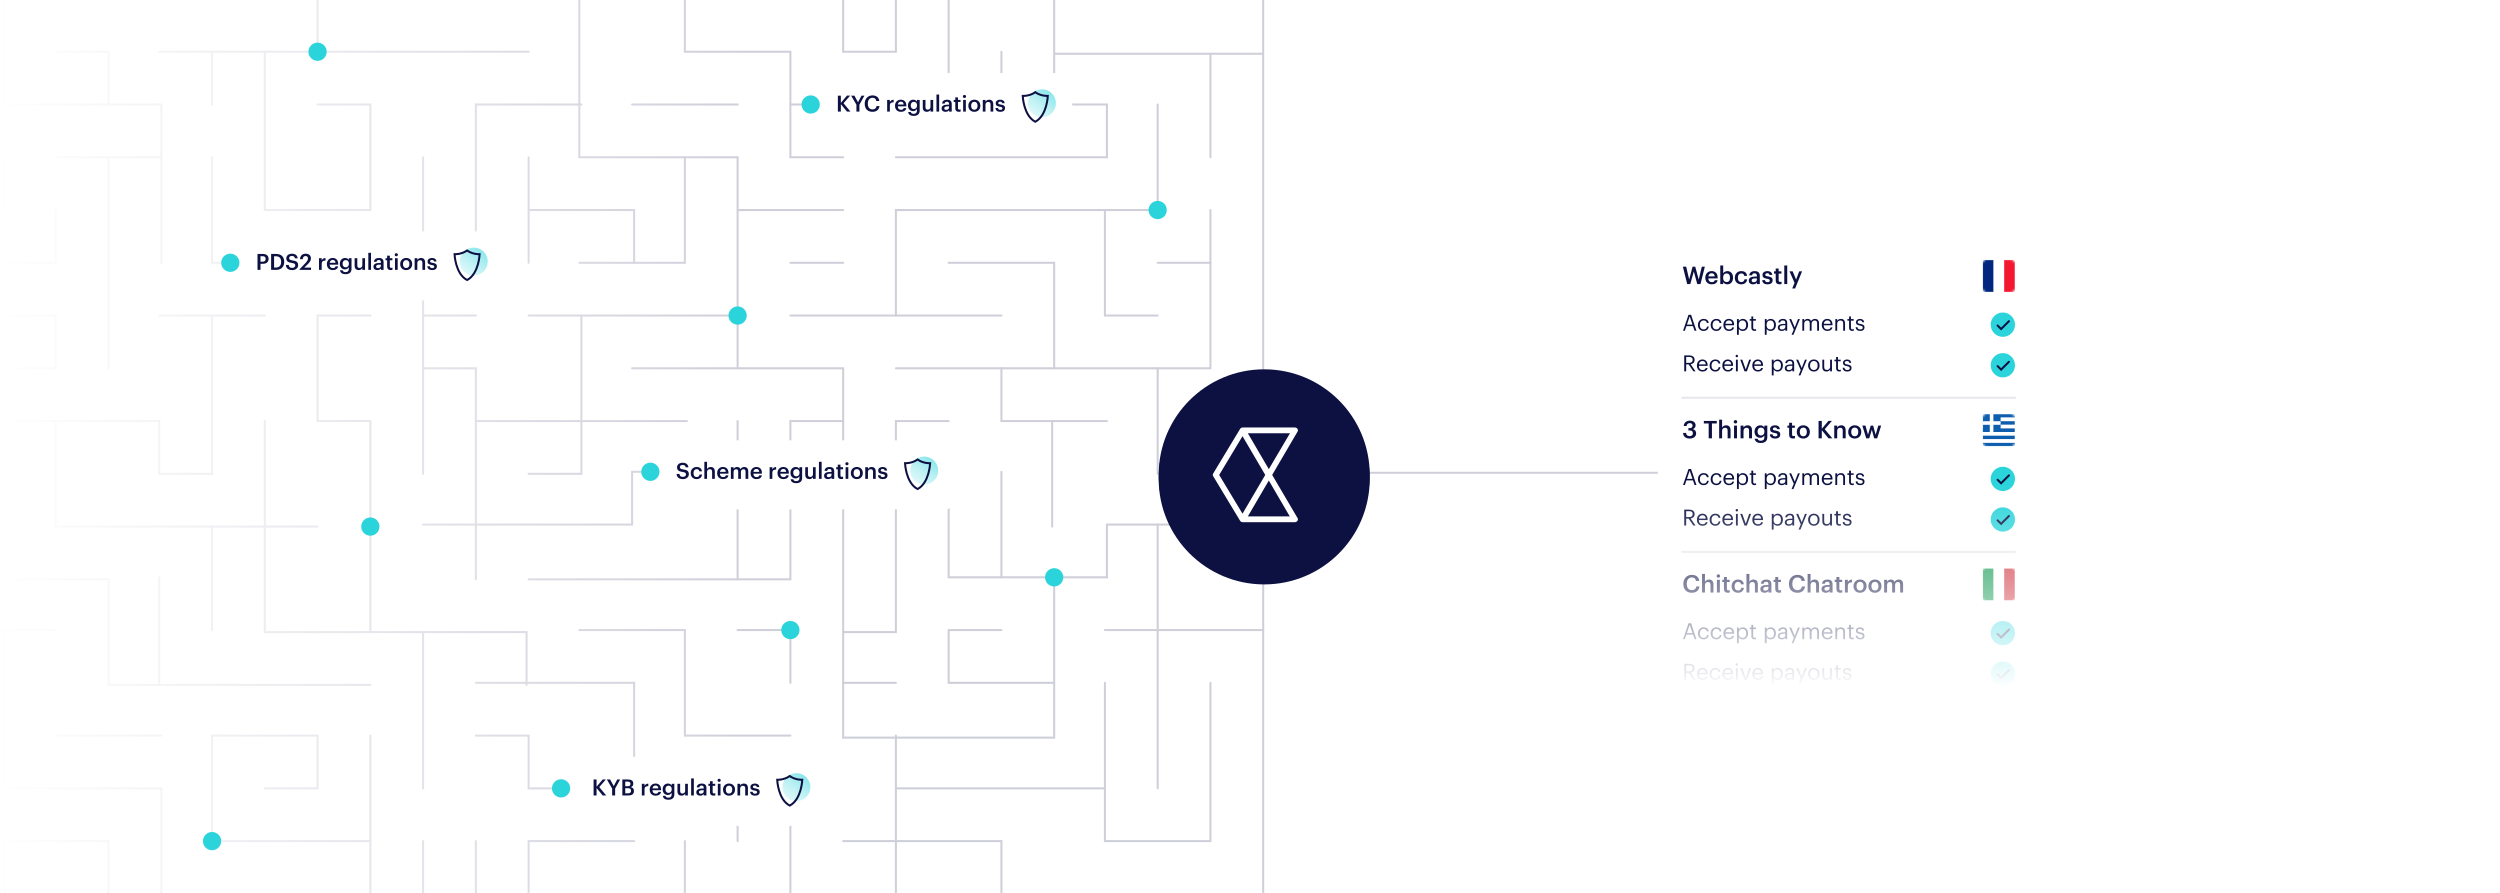 <svg width="1232" height="440" viewBox="0 0 1232 440" fill="none" xmlns="http://www.w3.org/2000/svg">
<g clip-path="url(#clip0_4_8438)">
<path d="M622.5 207.5H596.5" stroke="#CECFD9" stroke-miterlimit="10" stroke-linecap="round"/>
<path d="M234.5 414.5V544.5" stroke="#CECFD9" stroke-miterlimit="10" stroke-linecap="round"/>
<path d="M2.5 413.5V465.5" stroke="#CECFD9" stroke-miterlimit="10" stroke-linecap="round"/>
<path d="M311.5 -52.5V-0.5H337.5V25.5H389.5V77.5H415.5" stroke="#CECFD9" stroke-miterlimit="10" stroke-linecap="round"/>
<path d="M156.5 -0.5V25.5H78.5" stroke="#CECFD9" stroke-miterlimit="10" stroke-linecap="round"/>
<path d="M260.5 25.5H156.5" stroke="#CECFD9" stroke-miterlimit="10" stroke-linecap="round"/>
<path d="M130.5 25.5V103.5H182.5V51.5H156.5" stroke="#CECFD9" stroke-miterlimit="10" stroke-linecap="round"/>
<path d="M104.5 77.5V129.5H182.5" stroke="#CECFD9" stroke-miterlimit="10" stroke-linecap="round"/>
<path d="M182.5 155.5H156.5V207.5H182.5V311.5" stroke="#CECFD9" stroke-miterlimit="10" stroke-linecap="round"/>
<path d="M259.5 337.5V311.5H130.5V207.5" stroke="#CECFD9" stroke-miterlimit="10" stroke-linecap="round"/>
<path d="M570.5 51.5V103.5H441.5V155.5" stroke="#CECFD9" stroke-miterlimit="10" stroke-linecap="round"/>
<path d="M493.5 155.5H389.5" stroke="#CECFD9" stroke-miterlimit="10" stroke-linecap="round"/>
<path d="M467.5 129.5H519.5V181.5" stroke="#CECFD9" stroke-miterlimit="10" stroke-linecap="round"/>
<path d="M441.5 181.5H596.5V103.5" stroke="#CECFD9" stroke-miterlimit="10" stroke-linecap="round"/>
<path d="M570.5 129.5H596.5" stroke="#CECFD9" stroke-miterlimit="10" stroke-linecap="round"/>
<path d="M570.5 155.5H544.5V103.5" stroke="#CECFD9" stroke-miterlimit="10" stroke-linecap="round"/>
<path d="M622.5 258.5H545.5V284.5H467.5V232.5" stroke="#CECFD9" stroke-miterlimit="10" stroke-linecap="round"/>
<path d="M570.5 181.5V233.5" stroke="#CECFD9" stroke-miterlimit="10" stroke-linecap="round"/>
<path d="M493.5 181.5V207.5H519.5H545.5" stroke="#CECFD9" stroke-miterlimit="10" stroke-linecap="round"/>
<path d="M518.5 259.5V207.5" stroke="#CECFD9" stroke-miterlimit="10" stroke-linecap="round"/>
<path d="M415.5 -78.5V25.5H441.5V-26.5H467.5H519.5" stroke="#CECFD9" stroke-miterlimit="10" stroke-linecap="round"/>
<path d="M156.5 -26.5H285.5V77.5H363.5V181.5" stroke="#CECFD9" stroke-miterlimit="10" stroke-linecap="round"/>
<path d="M1.5 -52.5V51.5H79.5V129.5" stroke="#CECFD9" stroke-miterlimit="10" stroke-linecap="round"/>
<path d="M27.5 77.5H79.5" stroke="#CECFD9" stroke-miterlimit="10" stroke-linecap="round"/>
<path d="M53.5 181.5V77.5" stroke="#CECFD9" stroke-miterlimit="10" stroke-linecap="round"/>
<path d="M27.5 25.5H53.5V51.5" stroke="#CECFD9" stroke-miterlimit="10" stroke-linecap="round"/>
<path d="M286.5 51.5H234.5V129.5H208.5" stroke="#CECFD9" stroke-miterlimit="10" stroke-linecap="round"/>
<path d="M312.5 129.5V103.5H260.5" stroke="#CECFD9" stroke-miterlimit="10" stroke-linecap="round"/>
<path d="M415.5 103.5H363.5" stroke="#CECFD9" stroke-miterlimit="10" stroke-linecap="round"/>
<path d="M364.5 155.5H260.5" stroke="#CECFD9" stroke-miterlimit="10" stroke-linecap="round"/>
<path d="M493.5 -0.5H519.5V51.5H545.5V77.5H441.5" stroke="#CECFD9" stroke-miterlimit="10" stroke-linecap="round"/>
<path d="M622 26.5L596.5 26.5L520 26.5" stroke="#CECFD9" stroke-miterlimit="10" stroke-linecap="round"/>
<path d="M596.5 77.5L596.5 26.5" stroke="#CECFD9" stroke-miterlimit="10" stroke-linecap="round"/>
<path d="M311.5 51.5H363.5" stroke="#CECFD9" stroke-miterlimit="10" stroke-linecap="round"/>
<path d="M415.5 207.5H389.5V285.5H260.5" stroke="#CECFD9" stroke-miterlimit="10" stroke-linecap="round"/>
<path d="M338.5 207.5H234.5V285.5" stroke="#CECFD9" stroke-miterlimit="10" stroke-linecap="round"/>
<path d="M208.5 181.5H234.5V207.5" stroke="#CECFD9" stroke-miterlimit="10" stroke-linecap="round"/>
<path d="M208.5 258.5H311.5V232.5H337.5" stroke="#CECFD9" stroke-miterlimit="10" stroke-linecap="round"/>
<path d="M363.5 207.5V285.5" stroke="#CECFD9" stroke-miterlimit="10" stroke-linecap="round"/>
<path d="M311.5 181.5H415.5V311.5" stroke="#CECFD9" stroke-miterlimit="10" stroke-linecap="round"/>
<path d="M570.5 258.5V336.5V388.5" stroke="#CECFD9" stroke-miterlimit="10" stroke-linecap="round"/>
<path d="M622.5 310.5H544.5" stroke="#CECFD9" stroke-miterlimit="10" stroke-linecap="round"/>
<path d="M829 233H675" stroke="#CECFD9" stroke-miterlimit="10" stroke-linecap="round"/>
<path d="M596.5 336.5V414.5H544.5V336.5" stroke="#CECFD9" stroke-miterlimit="10" stroke-linecap="round"/>
<path d="M441.5 388.5H544.5" stroke="#CECFD9" stroke-miterlimit="10" stroke-linecap="round"/>
<path d="M441.5 362.5V440.5H389.5V388.5H312.5V336.5H234.5" stroke="#CECFD9" stroke-miterlimit="10" stroke-linecap="round"/>
<path d="M363.5 310.5H389.5V336.5" stroke="#CECFD9" stroke-miterlimit="10" stroke-linecap="round"/>
<path d="M415.5 414.5H493.5V466.5H596.5" stroke="#CECFD9" stroke-miterlimit="10" stroke-linecap="round"/>
<path d="M156.5 259.5H27.5V207.5" stroke="#CECFD9" stroke-miterlimit="10" stroke-linecap="round"/>
<path d="M104.5 155.5V233.5H78.5V207.5H-24.5" stroke="#CECFD9" stroke-miterlimit="10" stroke-linecap="round"/>
<path d="M78.5 155.5H130.5" stroke="#CECFD9" stroke-miterlimit="10" stroke-linecap="round"/>
<path d="M208.5 311.5V388.5" stroke="#CECFD9" stroke-miterlimit="10" stroke-linecap="round"/>
<path d="M337.5 414.5V466.5H389.5V518.5H311.5V492.5H363.5" stroke="#CECFD9" stroke-miterlimit="10" stroke-linecap="round"/>
<path d="M312.5 414.5H260.5V518.5" stroke="#CECFD9" stroke-miterlimit="10" stroke-linecap="round"/>
<path d="M234.5 362.5H260.5V388.5H286.5" stroke="#CECFD9" stroke-miterlimit="10" stroke-linecap="round"/>
<path d="M182.5 414.5H104.5V362.5H156.5V388.5H130.5" stroke="#CECFD9" stroke-miterlimit="10" stroke-linecap="round"/>
<path d="M182.5 337.5H53.5V285.5H-24.5V181.5" stroke="#CECFD9" stroke-miterlimit="10" stroke-linecap="round"/>
<path d="M208.5 155.5H234.5" stroke="#CECFD9" stroke-miterlimit="10" stroke-linecap="round"/>
<path d="M78.5 284.5V336.5" stroke="#CECFD9" stroke-miterlimit="10" stroke-linecap="round"/>
<path d="M-24.5 129.5H27.5V103.5" stroke="#CECFD9" stroke-miterlimit="10" stroke-linecap="round"/>
<path d="M1.5 77.5V103.5H-50.5" stroke="#CECFD9" stroke-miterlimit="10" stroke-linecap="round"/>
<path d="M-50.5 155.5H27.5V181.5H1.5" stroke="#CECFD9" stroke-miterlimit="10" stroke-linecap="round"/>
<path d="M1.5 310.5V362.5V388.5H79.5V440.5" stroke="#CECFD9" stroke-miterlimit="10" stroke-linecap="round"/>
<path d="M-24.5 362.5H1.5" stroke="#CECFD9" stroke-miterlimit="10" stroke-linecap="round"/>
<path d="M-50.5 310.5H27.5" stroke="#CECFD9" stroke-miterlimit="10" stroke-linecap="round"/>
<path d="M27.5 362.5H79.5" stroke="#CECFD9" stroke-miterlimit="10" stroke-linecap="round"/>
<path d="M182.5 362.5V492.5" stroke="#CECFD9" stroke-miterlimit="10" stroke-linecap="round"/>
<path d="M493.5 232.5V258.5V284.5" stroke="#CECFD9" stroke-miterlimit="10" stroke-linecap="round"/>
<path d="M363.5 388.5V414.5" stroke="#CECFD9" stroke-miterlimit="10" stroke-linecap="round"/>
<path d="M286.5 155.5V233.5H260.5" stroke="#CECFD9" stroke-miterlimit="10" stroke-linecap="round"/>
<path d="M285.5 310.5H337.5V362.5H389.5" stroke="#CECFD9" stroke-miterlimit="10" stroke-linecap="round"/>
<path d="M208.5 77.5V233.5" stroke="#CECFD9" stroke-miterlimit="10" stroke-linecap="round"/>
<path d="M467.5 -104.5V-26.5V51.5H389.5" stroke="#CECFD9" stroke-miterlimit="10" stroke-linecap="round"/>
<path d="M493.5 25.5V51.5" stroke="#CECFD9" stroke-miterlimit="10" stroke-linecap="round"/>
<path d="M467.5 207.5H441.5V311.5H415.5V363.5H519.5V285.5" stroke="#CECFD9" stroke-miterlimit="10" stroke-linecap="round"/>
<path d="M493.5 310.5H467.5V336.5H519.5" stroke="#CECFD9" stroke-miterlimit="10" stroke-linecap="round"/>
<path d="M415.5 336.5H441.5" stroke="#CECFD9" stroke-miterlimit="10" stroke-linecap="round"/>
<path d="M285.5 129.5H337.5V77.5" stroke="#CECFD9" stroke-miterlimit="10" stroke-linecap="round"/>
<path d="M389.5 129.5H415.5" stroke="#CECFD9" stroke-miterlimit="10" stroke-linecap="round"/>
<path d="M208.5 414.5V518.5" stroke="#CECFD9" stroke-miterlimit="10" stroke-linecap="round"/>
<path d="M104.5 259.5V310.5" stroke="#CECFD9" stroke-miterlimit="10" stroke-linecap="round"/>
<path d="M260.5 77.5V129.5" stroke="#CECFD9" stroke-miterlimit="10" stroke-linecap="round"/>
<path d="M27.5 440.5H53.5V414.5H1.5" stroke="#CECFD9" stroke-miterlimit="10" stroke-linecap="round"/>
<path d="M104.5 25.5V51.5" stroke="#CECFD9" stroke-miterlimit="10" stroke-linecap="round"/>
<path d="M622.5 -104.5H-50.5V544.5H622.5V-104.5Z" stroke="#CECFD9" stroke-miterlimit="10" stroke-linecap="round"/>
<rect x="-3" y="-120" width="371" height="682" fill="url(#paint0_linear_4_8438)"/>
<g filter="url(#filter0_d_4_8438)">
<circle cx="623" cy="234" r="52" fill="#0C1142"/>
</g>
<g filter="url(#filter1_d_4_8438)">
<rect x="114" y="114" width="134" height="32" rx="4" fill="white"/>
</g>
<g filter="url(#filter2_d_4_8438)">
<rect x="321" y="217" width="149" height="32" rx="4" fill="white"/>
</g>
<g filter="url(#filter3_d_4_8438)">
<rect x="400" y="36" width="128" height="32" rx="4" fill="white"/>
</g>
<g filter="url(#filter4_d_4_8438)">
<rect x="277" y="373" width="130" height="32" rx="4" fill="white"/>
</g>
<g filter="url(#filter5_d_4_8438)">
<rect x="817" y="116" width="188" height="236" rx="8" fill="white"/>
</g>
<circle cx="623" cy="234" r="52" fill="#0C1142"/>
<path d="M626.926 234.047L639.4 212.758C639.692 212.282 639.692 211.807 639.4 211.332C639.108 210.952 638.62 210.667 638.133 210.667H612.406C611.919 210.667 611.432 210.952 611.139 211.332L597.886 233.287C597.594 233.762 597.594 234.333 597.886 234.713L611.139 256.668C611.432 257.143 611.919 257.333 612.406 257.333H638.133C638.62 257.333 639.108 257.048 639.4 256.668C639.692 256.193 639.692 255.718 639.4 255.242L626.926 234.047ZM625.27 231.196L614.94 213.518H635.697L625.27 231.196ZM612.309 214.944L623.516 234.047L612.309 253.151L600.81 234.047L612.309 214.944ZM614.94 254.482L625.27 236.804L635.599 254.482H614.94Z" fill="white"/>
<rect x="114" y="114" width="134.364" height="32" rx="4" fill="white"/>
<path d="M126.902 133H128.365V130.008H129.465C131.148 130.008 132.347 129.271 132.347 127.61V127.566C132.347 125.916 131.192 125.135 129.432 125.135H126.902V133ZM128.365 128.952V126.268H129.432C130.367 126.268 130.917 126.631 130.917 127.566V127.61C130.917 128.479 130.4 128.952 129.432 128.952H128.365ZM133.605 133H135.97C138.731 133 140.062 131.372 140.062 129.084V128.985C140.062 126.697 138.731 125.135 135.992 125.135H133.605V133ZM135.068 131.845V126.29H135.915C137.763 126.29 138.533 127.313 138.533 129.007V129.095C138.533 130.833 137.686 131.845 135.926 131.845H135.068ZM144.023 133.11C145.761 133.11 146.916 132.043 146.916 130.679C146.916 129.106 145.959 128.578 144.111 128.325C142.747 128.127 142.483 127.808 142.483 127.17C142.483 126.565 142.945 126.136 143.836 126.136C144.738 126.136 145.211 126.488 145.354 127.313H146.696C146.542 125.806 145.53 125.036 143.836 125.036C142.197 125.036 141.097 126.004 141.097 127.291C141.097 128.765 141.988 129.337 143.869 129.59C145.145 129.799 145.508 130.074 145.508 130.8C145.508 131.526 144.892 132.01 144.023 132.01C142.692 132.01 142.373 131.35 142.274 130.558H140.866C140.976 132.043 141.878 133.11 144.023 133.11ZM147.596 133H153.283V131.867H149.939L151.688 130.162C152.623 129.26 153.228 128.369 153.228 127.346C153.228 125.96 152.26 125.025 150.632 125.025C148.971 125.025 147.937 126.015 147.838 127.731H149.18C149.312 126.62 149.807 126.169 150.588 126.169C151.347 126.169 151.765 126.631 151.765 127.368C151.765 128.116 151.314 128.809 150.566 129.601L147.596 132.736V133ZM157.203 133H158.534V130.008C158.534 128.787 159.238 128.413 160.404 128.402V127.159C159.436 127.17 158.897 127.599 158.534 128.325V127.247H157.203V133ZM163.998 133.11C165.472 133.11 166.451 132.45 166.638 131.24H165.351C165.252 131.801 164.834 132.12 164.031 132.12C163.041 132.12 162.491 131.504 162.447 130.415H166.66V130.03C166.66 127.973 165.373 127.126 163.943 127.126C162.304 127.126 161.083 128.314 161.083 130.096V130.184C161.083 131.999 162.304 133.11 163.998 133.11ZM162.469 129.524C162.601 128.633 163.14 128.094 163.943 128.094C164.768 128.094 165.274 128.534 165.34 129.524H162.469ZM170.346 131.746C169.488 131.746 168.828 131.086 168.828 130.019V129.931C168.828 128.886 169.4 128.171 170.39 128.171C171.347 128.171 171.941 128.82 171.941 129.909V129.986C171.941 131.086 171.27 131.746 170.346 131.746ZM170.302 135.112C172.084 135.112 173.217 134.265 173.228 132.571V127.247H171.897V128.127C171.567 127.555 170.995 127.126 170.049 127.126C168.564 127.126 167.464 128.336 167.464 129.953V130.03C167.464 131.691 168.575 132.769 170.016 132.769C170.863 132.769 171.578 132.252 171.897 131.702V132.549C171.897 133.583 171.325 134.1 170.291 134.1C169.422 134.1 168.982 133.77 168.872 133.198H167.53C167.684 134.298 168.498 135.112 170.302 135.112ZM176.735 133.11C177.67 133.11 178.275 132.659 178.561 132.098V133H179.892V127.247H178.561V130.668C178.561 131.581 177.934 132.043 177.219 132.043C176.449 132.043 176.086 131.647 176.086 130.778V127.247H174.755V130.932C174.755 132.461 175.602 133.11 176.735 133.11ZM181.503 133H182.834V124.585H181.503V133ZM186.282 132.153C185.622 132.153 185.358 131.834 185.358 131.35C185.358 130.646 186.007 130.415 187.019 130.415H187.701V130.987C187.701 131.724 187.096 132.153 186.282 132.153ZM185.963 133.11C186.843 133.11 187.349 132.791 187.723 132.296V133H189.032V129.227C189.032 127.654 188.02 127.126 186.733 127.126C185.446 127.126 184.379 127.687 184.269 129.029H185.556C185.622 128.457 185.963 128.127 186.656 128.127C187.437 128.127 187.701 128.512 187.701 129.282V129.579H186.986C185.336 129.579 184.038 130.063 184.038 131.405C184.038 132.604 184.907 133.11 185.963 133.11ZM192.516 133.099C192.923 133.099 193.209 133.033 193.418 132.956V131.9C193.231 131.977 193.033 132.01 192.769 132.01C192.351 132.01 192.109 131.779 192.109 131.273V128.248H193.374V127.247H192.109V125.982H190.778V127.247H190.008V128.248H190.778V131.394C190.778 132.483 191.372 133.099 192.516 133.099ZM195.3 126.301C195.74 126.301 196.092 125.971 196.092 125.542C196.092 125.102 195.74 124.772 195.3 124.772C194.86 124.772 194.508 125.102 194.508 125.542C194.508 125.971 194.86 126.301 195.3 126.301ZM194.651 133H195.982V127.247H194.651V133ZM200.168 133.11C201.862 133.11 203.127 131.944 203.127 130.151V130.063C203.127 128.303 201.862 127.126 200.179 127.126C198.485 127.126 197.22 128.314 197.22 130.096V130.184C197.22 131.933 198.474 133.11 200.168 133.11ZM200.179 132.076C199.167 132.076 198.584 131.339 198.584 130.162V130.074C198.584 128.886 199.189 128.171 200.179 128.171C201.169 128.171 201.763 128.897 201.763 130.085V130.162C201.763 131.339 201.169 132.076 200.179 132.076ZM204.329 133H205.66V129.612C205.66 128.699 206.265 128.237 207.013 128.237C207.805 128.237 208.157 128.633 208.157 129.502V133H209.488V129.381C209.488 127.797 208.674 127.126 207.519 127.126C206.573 127.126 205.935 127.599 205.66 128.16V127.247H204.329V133ZM212.99 133.11C214.464 133.11 215.289 132.439 215.289 131.273C215.289 130.052 214.486 129.722 213.133 129.513C212.22 129.359 211.945 129.194 211.945 128.776C211.945 128.369 212.286 128.094 212.858 128.094C213.474 128.094 213.771 128.336 213.881 128.864H215.113C214.97 127.566 214.035 127.126 212.858 127.126C211.78 127.126 210.702 127.698 210.702 128.853C210.702 129.931 211.263 130.36 212.781 130.602C213.628 130.745 214.013 130.921 214.013 131.394C214.013 131.878 213.694 132.131 212.979 132.131C212.198 132.131 211.901 131.79 211.835 131.207H210.581C210.636 132.428 211.505 133.11 212.99 133.11Z" fill="#0C1142"/>
<circle cx="233.454" cy="128.909" r="6.909" fill="url(#paint1_linear_4_8438)"/>
<path d="M230.182 138C224.364 134.947 224 125.273 224 125.273C224 125.273 227.273 125.475 230.182 123.455C233.091 125.475 236.364 125.273 236.364 125.273C236.364 125.273 236 134.947 230.182 138Z" stroke="#0C1142"/>
<circle cx="113.5" cy="129.5" r="4.5" fill="#2BD4DB"/>
<rect x="321" y="217" width="149.364" height="32" rx="4" fill="white"/>
<path d="M336.575 236.11C338.313 236.11 339.468 235.043 339.468 233.679C339.468 232.106 338.511 231.578 336.663 231.325C335.299 231.127 335.035 230.808 335.035 230.17C335.035 229.565 335.497 229.136 336.388 229.136C337.29 229.136 337.763 229.488 337.906 230.313H339.248C339.094 228.806 338.082 228.036 336.388 228.036C334.749 228.036 333.649 229.004 333.649 230.291C333.649 231.765 334.54 232.337 336.421 232.59C337.697 232.799 338.06 233.074 338.06 233.8C338.06 234.526 337.444 235.01 336.575 235.01C335.244 235.01 334.925 234.35 334.826 233.558H333.418C333.528 235.043 334.43 236.11 336.575 236.11ZM343.293 236.11C344.855 236.11 345.856 235.175 345.955 233.855H344.734C344.657 234.669 344.052 235.087 343.348 235.087C342.369 235.087 341.753 234.427 341.753 233.173V233.085C341.753 231.897 342.402 231.193 343.315 231.193C344.019 231.193 344.525 231.512 344.635 232.282H345.922C345.768 230.698 344.569 230.126 343.293 230.126C341.687 230.126 340.389 231.281 340.389 233.107V233.195C340.389 235.032 341.643 236.11 343.293 236.11ZM347.102 236H348.433V232.612C348.433 231.699 349.038 231.237 349.786 231.237C350.578 231.237 350.93 231.633 350.93 232.502V236H352.261V232.381C352.261 230.797 351.447 230.126 350.292 230.126C349.346 230.126 348.708 230.599 348.433 231.16V227.585H347.102V236ZM356.324 236.11C357.798 236.11 358.777 235.45 358.964 234.24H357.677C357.578 234.801 357.16 235.12 356.357 235.12C355.367 235.12 354.817 234.504 354.773 233.415H358.986V233.03C358.986 230.973 357.699 230.126 356.269 230.126C354.63 230.126 353.409 231.314 353.409 233.096V233.184C353.409 234.999 354.63 236.11 356.324 236.11ZM354.795 232.524C354.927 231.633 355.466 231.094 356.269 231.094C357.094 231.094 357.6 231.534 357.666 232.524H354.795ZM360.175 236H361.506V232.557C361.506 231.677 362.111 231.237 362.771 231.237C363.42 231.237 363.794 231.6 363.794 232.447V236H365.125V232.557C365.125 231.677 365.73 231.237 366.39 231.237C367.05 231.237 367.413 231.6 367.413 232.447V236H368.744V232.359C368.744 230.775 367.886 230.126 366.83 230.126C366.115 230.126 365.323 230.445 364.883 231.16C364.597 230.445 364.003 230.126 363.255 230.126C362.408 230.126 361.781 230.588 361.506 231.127V230.247H360.175V236ZM372.802 236.11C374.276 236.11 375.255 235.45 375.442 234.24H374.155C374.056 234.801 373.638 235.12 372.835 235.12C371.845 235.12 371.295 234.504 371.251 233.415H375.464V233.03C375.464 230.973 374.177 230.126 372.747 230.126C371.108 230.126 369.887 231.314 369.887 233.096V233.184C369.887 234.999 371.108 236.11 372.802 236.11ZM371.273 232.524C371.405 231.633 371.944 231.094 372.747 231.094C373.572 231.094 374.078 231.534 374.144 232.524H371.273ZM379.274 236H380.605V233.008C380.605 231.787 381.309 231.413 382.475 231.402V230.159C381.507 230.17 380.968 230.599 380.605 231.325V230.247H379.274V236ZM386.069 236.11C387.543 236.11 388.522 235.45 388.709 234.24H387.422C387.323 234.801 386.905 235.12 386.102 235.12C385.112 235.12 384.562 234.504 384.518 233.415H388.731V233.03C388.731 230.973 387.444 230.126 386.014 230.126C384.375 230.126 383.154 231.314 383.154 233.096V233.184C383.154 234.999 384.375 236.11 386.069 236.11ZM384.54 232.524C384.672 231.633 385.211 231.094 386.014 231.094C386.839 231.094 387.345 231.534 387.411 232.524H384.54ZM392.417 234.746C391.559 234.746 390.899 234.086 390.899 233.019V232.931C390.899 231.886 391.471 231.171 392.461 231.171C393.418 231.171 394.012 231.82 394.012 232.909V232.986C394.012 234.086 393.341 234.746 392.417 234.746ZM392.373 238.112C394.155 238.112 395.288 237.265 395.299 235.571V230.247H393.968V231.127C393.638 230.555 393.066 230.126 392.12 230.126C390.635 230.126 389.535 231.336 389.535 232.953V233.03C389.535 234.691 390.646 235.769 392.087 235.769C392.934 235.769 393.649 235.252 393.968 234.702V235.549C393.968 236.583 393.396 237.1 392.362 237.1C391.493 237.1 391.053 236.77 390.943 236.198H389.601C389.755 237.298 390.569 238.112 392.373 238.112ZM398.806 236.11C399.741 236.11 400.346 235.659 400.632 235.098V236H401.963V230.247H400.632V233.668C400.632 234.581 400.005 235.043 399.29 235.043C398.52 235.043 398.157 234.647 398.157 233.778V230.247H396.826V233.932C396.826 235.461 397.673 236.11 398.806 236.11ZM403.574 236H404.905V227.585H403.574V236ZM408.353 235.153C407.693 235.153 407.429 234.834 407.429 234.35C407.429 233.646 408.078 233.415 409.09 233.415H409.772V233.987C409.772 234.724 409.167 235.153 408.353 235.153ZM408.034 236.11C408.914 236.11 409.42 235.791 409.794 235.296V236H411.103V232.227C411.103 230.654 410.091 230.126 408.804 230.126C407.517 230.126 406.45 230.687 406.34 232.029H407.627C407.693 231.457 408.034 231.127 408.727 231.127C409.508 231.127 409.772 231.512 409.772 232.282V232.579H409.057C407.407 232.579 406.109 233.063 406.109 234.405C406.109 235.604 406.978 236.11 408.034 236.11ZM414.587 236.099C414.994 236.099 415.28 236.033 415.489 235.956V234.9C415.302 234.977 415.104 235.01 414.84 235.01C414.422 235.01 414.18 234.779 414.18 234.273V231.248H415.445V230.247H414.18V228.982H412.849V230.247H412.079V231.248H412.849V234.394C412.849 235.483 413.443 236.099 414.587 236.099ZM417.371 229.301C417.811 229.301 418.163 228.971 418.163 228.542C418.163 228.102 417.811 227.772 417.371 227.772C416.931 227.772 416.579 228.102 416.579 228.542C416.579 228.971 416.931 229.301 417.371 229.301ZM416.722 236H418.053V230.247H416.722V236ZM422.239 236.11C423.933 236.11 425.198 234.944 425.198 233.151V233.063C425.198 231.303 423.933 230.126 422.25 230.126C420.556 230.126 419.291 231.314 419.291 233.096V233.184C419.291 234.933 420.545 236.11 422.239 236.11ZM422.25 235.076C421.238 235.076 420.655 234.339 420.655 233.162V233.074C420.655 231.886 421.26 231.171 422.25 231.171C423.24 231.171 423.834 231.897 423.834 233.085V233.162C423.834 234.339 423.24 235.076 422.25 235.076ZM426.4 236H427.731V232.612C427.731 231.699 428.336 231.237 429.084 231.237C429.876 231.237 430.228 231.633 430.228 232.502V236H431.559V232.381C431.559 230.797 430.745 230.126 429.59 230.126C428.644 230.126 428.006 230.599 427.731 231.16V230.247H426.4V236ZM435.062 236.11C436.536 236.11 437.361 235.439 437.361 234.273C437.361 233.052 436.558 232.722 435.205 232.513C434.292 232.359 434.017 232.194 434.017 231.776C434.017 231.369 434.358 231.094 434.93 231.094C435.546 231.094 435.843 231.336 435.953 231.864H437.185C437.042 230.566 436.107 230.126 434.93 230.126C433.852 230.126 432.774 230.698 432.774 231.853C432.774 232.931 433.335 233.36 434.853 233.602C435.7 233.745 436.085 233.921 436.085 234.394C436.085 234.878 435.766 235.131 435.051 235.131C434.27 235.131 433.973 234.79 433.907 234.207H432.653C432.708 235.428 433.577 236.11 435.062 236.11Z" fill="#0C1142"/>
<circle cx="455.454" cy="231.909" r="6.909" fill="url(#paint2_linear_4_8438)"/>
<path d="M452.182 241C446.364 237.947 446 228.273 446 228.273C446 228.273 449.273 228.475 452.182 226.455C455.091 228.475 458.364 228.273 458.364 228.273C458.364 228.273 458 237.947 452.182 241Z" stroke="#0C1142"/>
<circle cx="320.5" cy="232.5" r="4.5" fill="#2BD4DB"/>
<rect x="400" y="36" width="128.364" height="32" rx="4" fill="white"/>
<path d="M412.902 55H414.365V51.326L417.39 55H419.117L415.696 50.886L418.952 47.124H417.379L414.365 50.699V47.135H412.902V55ZM422.045 55H423.519V51.601L425.983 47.135H424.553L422.826 50.391L421.055 47.135H419.438L422.045 51.59V55ZM429.966 55.11C431.836 55.11 433.178 54.153 433.409 52.261H431.979C431.825 53.372 431.055 53.922 429.966 53.922C428.514 53.922 427.667 52.877 427.667 51.106V51.018C427.667 49.258 428.569 48.18 429.955 48.18C431.088 48.18 431.671 48.719 431.836 49.764H433.321C433.145 47.916 431.748 47.014 429.944 47.014C427.755 47.014 426.127 48.664 426.127 51.029V51.117C426.127 53.537 427.502 55.11 429.966 55.11ZM437.188 55H438.519V52.008C438.519 50.787 439.223 50.413 440.389 50.402V49.159C439.421 49.17 438.882 49.599 438.519 50.325V49.247H437.188V55ZM443.982 55.11C445.456 55.11 446.435 54.45 446.622 53.24H445.335C445.236 53.801 444.818 54.12 444.015 54.12C443.025 54.12 442.475 53.504 442.431 52.415H446.644V52.03C446.644 49.973 445.357 49.126 443.927 49.126C442.288 49.126 441.067 50.314 441.067 52.096V52.184C441.067 53.999 442.288 55.11 443.982 55.11ZM442.453 51.524C442.585 50.633 443.124 50.094 443.927 50.094C444.752 50.094 445.258 50.534 445.324 51.524H442.453ZM450.33 53.746C449.472 53.746 448.812 53.086 448.812 52.019V51.931C448.812 50.886 449.384 50.171 450.374 50.171C451.331 50.171 451.925 50.82 451.925 51.909V51.986C451.925 53.086 451.254 53.746 450.33 53.746ZM450.286 57.112C452.068 57.112 453.201 56.265 453.212 54.571V49.247H451.881V50.127C451.551 49.555 450.979 49.126 450.033 49.126C448.548 49.126 447.448 50.336 447.448 51.953V52.03C447.448 53.691 448.559 54.769 450 54.769C450.847 54.769 451.562 54.252 451.881 53.702V54.549C451.881 55.583 451.309 56.1 450.275 56.1C449.406 56.1 448.966 55.77 448.856 55.198H447.514C447.668 56.298 448.482 57.112 450.286 57.112ZM456.719 55.11C457.654 55.11 458.259 54.659 458.545 54.098V55H459.876V49.247H458.545V52.668C458.545 53.581 457.918 54.043 457.203 54.043C456.433 54.043 456.07 53.647 456.07 52.778V49.247H454.739V52.932C454.739 54.461 455.586 55.11 456.719 55.11ZM461.487 55H462.818V46.585H461.487V55ZM466.266 54.153C465.606 54.153 465.342 53.834 465.342 53.35C465.342 52.646 465.991 52.415 467.003 52.415H467.685V52.987C467.685 53.724 467.08 54.153 466.266 54.153ZM465.947 55.11C466.827 55.11 467.333 54.791 467.707 54.296V55H469.016V51.227C469.016 49.654 468.004 49.126 466.717 49.126C465.43 49.126 464.363 49.687 464.253 51.029H465.54C465.606 50.457 465.947 50.127 466.64 50.127C467.421 50.127 467.685 50.512 467.685 51.282V51.579H466.97C465.32 51.579 464.022 52.063 464.022 53.405C464.022 54.604 464.891 55.11 465.947 55.11ZM472.5 55.099C472.907 55.099 473.193 55.033 473.402 54.956V53.9C473.215 53.977 473.017 54.01 472.753 54.01C472.335 54.01 472.093 53.779 472.093 53.273V50.248H473.358V49.247H472.093V47.982H470.762V49.247H469.992V50.248H470.762V53.394C470.762 54.483 471.356 55.099 472.5 55.099ZM475.285 48.301C475.725 48.301 476.077 47.971 476.077 47.542C476.077 47.102 475.725 46.772 475.285 46.772C474.845 46.772 474.493 47.102 474.493 47.542C474.493 47.971 474.845 48.301 475.285 48.301ZM474.636 55H475.967V49.247H474.636V55ZM480.152 55.11C481.846 55.11 483.111 53.944 483.111 52.151V52.063C483.111 50.303 481.846 49.126 480.163 49.126C478.469 49.126 477.204 50.314 477.204 52.096V52.184C477.204 53.933 478.458 55.11 480.152 55.11ZM480.163 54.076C479.151 54.076 478.568 53.339 478.568 52.162V52.074C478.568 50.886 479.173 50.171 480.163 50.171C481.153 50.171 481.747 50.897 481.747 52.085V52.162C481.747 53.339 481.153 54.076 480.163 54.076ZM484.313 55H485.644V51.612C485.644 50.699 486.249 50.237 486.997 50.237C487.789 50.237 488.141 50.633 488.141 51.502V55H489.472V51.381C489.472 49.797 488.658 49.126 487.503 49.126C486.557 49.126 485.919 49.599 485.644 50.16V49.247H484.313V55ZM492.975 55.11C494.449 55.11 495.274 54.439 495.274 53.273C495.274 52.052 494.471 51.722 493.118 51.513C492.205 51.359 491.93 51.194 491.93 50.776C491.93 50.369 492.271 50.094 492.843 50.094C493.459 50.094 493.756 50.336 493.866 50.864H495.098C494.955 49.566 494.02 49.126 492.843 49.126C491.765 49.126 490.687 49.698 490.687 50.853C490.687 51.931 491.248 52.36 492.766 52.602C493.613 52.745 493.998 52.921 493.998 53.394C493.998 53.878 493.679 54.131 492.964 54.131C492.183 54.131 491.886 53.79 491.82 53.207H490.566C490.621 54.428 491.49 55.11 492.975 55.11Z" fill="#0C1142"/>
<circle cx="513.455" cy="50.909" r="6.909" fill="url(#paint3_linear_4_8438)"/>
<path d="M510.182 60C504.364 56.947 504 47.273 504 47.273C504 47.273 507.273 47.475 510.182 45.455C513.091 47.475 516.364 47.273 516.364 47.273C516.364 47.273 516 56.947 510.182 60Z" stroke="#0C1142"/>
<circle cx="399.5" cy="51.5" r="4.5" fill="#2BD4DB"/>
<rect x="277" y="373" width="130.364" height="32" rx="4" fill="white"/>
<path d="M292.523 392H293.986V388.326L297.011 392H298.738L295.317 387.886L298.573 384.124H297L293.986 387.699V384.135H292.523V392ZM301.666 392H303.14V388.601L305.604 384.135H304.174L302.447 387.391L300.676 384.135H299.059L301.666 388.59V392ZM306.692 392H309.717C311.444 392 312.412 391.263 312.412 389.8V389.756C312.412 388.711 311.906 388.128 310.839 387.897C311.73 387.622 312.082 387.006 312.082 386.225V386.181C312.082 384.751 311.125 384.135 309.508 384.135H306.692V392ZM308.122 387.446V385.18H309.31C310.245 385.18 310.674 385.499 310.674 386.247V386.291C310.674 387.094 310.3 387.446 309.332 387.446H308.122ZM308.122 390.955V388.436H309.442C310.52 388.436 310.971 388.843 310.971 389.657V389.701C310.971 390.515 310.52 390.955 309.541 390.955H308.122ZM316.293 392H317.624V389.008C317.624 387.787 318.328 387.413 319.494 387.402V386.159C318.526 386.17 317.987 386.599 317.624 387.325V386.247H316.293V392ZM323.088 392.11C324.562 392.11 325.541 391.45 325.728 390.24H324.441C324.342 390.801 323.924 391.12 323.121 391.12C322.131 391.12 321.581 390.504 321.537 389.415H325.75V389.03C325.75 386.973 324.463 386.126 323.033 386.126C321.394 386.126 320.173 387.314 320.173 389.096V389.184C320.173 390.999 321.394 392.11 323.088 392.11ZM321.559 388.524C321.691 387.633 322.23 387.094 323.033 387.094C323.858 387.094 324.364 387.534 324.43 388.524H321.559ZM329.435 390.746C328.577 390.746 327.917 390.086 327.917 389.019V388.931C327.917 387.886 328.489 387.171 329.479 387.171C330.436 387.171 331.03 387.82 331.03 388.909V388.986C331.03 390.086 330.359 390.746 329.435 390.746ZM329.391 394.112C331.173 394.112 332.306 393.265 332.317 391.571V386.247H330.986V387.127C330.656 386.555 330.084 386.126 329.138 386.126C327.653 386.126 326.553 387.336 326.553 388.953V389.03C326.553 390.691 327.664 391.769 329.105 391.769C329.952 391.769 330.667 391.252 330.986 390.702V391.549C330.986 392.583 330.414 393.1 329.38 393.1C328.511 393.1 328.071 392.77 327.961 392.198H326.619C326.773 393.298 327.587 394.112 329.391 394.112ZM335.824 392.11C336.759 392.11 337.364 391.659 337.65 391.098V392H338.981V386.247H337.65V389.668C337.65 390.581 337.023 391.043 336.308 391.043C335.538 391.043 335.175 390.647 335.175 389.778V386.247H333.844V389.932C333.844 391.461 334.691 392.11 335.824 392.11ZM340.593 392H341.924V383.585H340.593V392ZM345.372 391.153C344.712 391.153 344.448 390.834 344.448 390.35C344.448 389.646 345.097 389.415 346.109 389.415H346.791V389.987C346.791 390.724 346.186 391.153 345.372 391.153ZM345.053 392.11C345.933 392.11 346.439 391.791 346.813 391.296V392H348.122V388.227C348.122 386.654 347.11 386.126 345.823 386.126C344.536 386.126 343.469 386.687 343.359 388.029H344.646C344.712 387.457 345.053 387.127 345.746 387.127C346.527 387.127 346.791 387.512 346.791 388.282V388.579H346.076C344.426 388.579 343.128 389.063 343.128 390.405C343.128 391.604 343.997 392.11 345.053 392.11ZM351.605 392.099C352.012 392.099 352.298 392.033 352.507 391.956V390.9C352.32 390.977 352.122 391.01 351.858 391.01C351.44 391.01 351.198 390.779 351.198 390.273V387.248H352.463V386.247H351.198V384.982H349.867V386.247H349.097V387.248H349.867V390.394C349.867 391.483 350.461 392.099 351.605 392.099ZM354.39 385.301C354.83 385.301 355.182 384.971 355.182 384.542C355.182 384.102 354.83 383.772 354.39 383.772C353.95 383.772 353.598 384.102 353.598 384.542C353.598 384.971 353.95 385.301 354.39 385.301ZM353.741 392H355.072V386.247H353.741V392ZM359.257 392.11C360.951 392.11 362.216 390.944 362.216 389.151V389.063C362.216 387.303 360.951 386.126 359.268 386.126C357.574 386.126 356.309 387.314 356.309 389.096V389.184C356.309 390.933 357.563 392.11 359.257 392.11ZM359.268 391.076C358.256 391.076 357.673 390.339 357.673 389.162V389.074C357.673 387.886 358.278 387.171 359.268 387.171C360.258 387.171 360.852 387.897 360.852 389.085V389.162C360.852 390.339 360.258 391.076 359.268 391.076ZM363.419 392H364.75V388.612C364.75 387.699 365.355 387.237 366.103 387.237C366.895 387.237 367.247 387.633 367.247 388.502V392H368.578V388.381C368.578 386.797 367.764 386.126 366.609 386.126C365.663 386.126 365.025 386.599 364.75 387.16V386.247H363.419V392ZM372.08 392.11C373.554 392.11 374.379 391.439 374.379 390.273C374.379 389.052 373.576 388.722 372.223 388.513C371.31 388.359 371.035 388.194 371.035 387.776C371.035 387.369 371.376 387.094 371.948 387.094C372.564 387.094 372.861 387.336 372.971 387.864H374.203C374.06 386.566 373.125 386.126 371.948 386.126C370.87 386.126 369.792 386.698 369.792 387.853C369.792 388.931 370.353 389.36 371.871 389.602C372.718 389.745 373.103 389.921 373.103 390.394C373.103 390.878 372.784 391.131 372.069 391.131C371.288 391.131 370.991 390.79 370.925 390.207H369.671C369.726 391.428 370.595 392.11 372.08 392.11Z" fill="#0C1142"/>
<circle cx="392.454" cy="387.909" r="6.909" fill="url(#paint4_linear_4_8438)"/>
<path d="M389.182 397C383.364 393.947 383 384.273 383 384.273C383 384.273 386.273 384.475 389.182 382.455C392.091 384.475 395.364 384.273 395.364 384.273C395.364 384.273 395 393.947 389.182 397Z" stroke="#0C1142"/>
<circle cx="276.5" cy="388.5" r="4.5" fill="#2BD4DB"/>
<rect x="817" y="116" width="188" height="236" rx="8" fill="white"/>
<path d="M831.448 140H832.972L834.712 133.748L836.404 140H838L840.148 131.42H838.66L837.124 137.756L835.42 131.42H834.1L832.432 137.72L830.944 131.42H829.312L831.448 140ZM843.546 140.12C845.154 140.12 846.222 139.4 846.426 138.08H845.022C844.914 138.692 844.458 139.04 843.582 139.04C842.502 139.04 841.902 138.368 841.854 137.18H846.45V136.76C846.45 134.516 845.046 133.592 843.486 133.592C841.698 133.592 840.366 134.888 840.366 136.832V136.928C840.366 138.908 841.698 140.12 843.546 140.12ZM841.878 136.208C842.022 135.236 842.61 134.648 843.486 134.648C844.386 134.648 844.938 135.128 845.01 136.208H841.878ZM851.251 140.12C852.871 140.12 854.035 138.896 854.035 136.88V136.784C854.035 134.756 852.823 133.592 851.251 133.592C850.327 133.592 849.547 134.132 849.199 134.732V130.82H847.747V140H849.199V138.992C849.535 139.628 850.255 140.12 851.251 140.12ZM850.891 138.968C849.835 138.968 849.151 138.308 849.151 136.904V136.808C849.151 135.416 849.871 134.732 850.879 134.732C851.827 134.732 852.547 135.416 852.547 136.808V136.904C852.547 138.248 851.959 138.968 850.891 138.968ZM858.089 140.12C859.793 140.12 860.885 139.1 860.993 137.66H859.661C859.577 138.548 858.917 139.004 858.149 139.004C857.081 139.004 856.409 138.284 856.409 136.916V136.82C856.409 135.524 857.117 134.756 858.113 134.756C858.881 134.756 859.433 135.104 859.553 135.944H860.957C860.789 134.216 859.481 133.592 858.089 133.592C856.337 133.592 854.921 134.852 854.921 136.844V136.94C854.921 138.944 856.289 140.12 858.089 140.12ZM864.235 139.076C863.515 139.076 863.227 138.728 863.227 138.2C863.227 137.432 863.935 137.18 865.039 137.18H865.783V137.804C865.783 138.608 865.123 139.076 864.235 139.076ZM863.887 140.12C864.847 140.12 865.399 139.772 865.807 139.232V140H867.235V135.884C867.235 134.168 866.131 133.592 864.727 133.592C863.323 133.592 862.159 134.204 862.039 135.668H863.443C863.515 135.044 863.887 134.684 864.643 134.684C865.495 134.684 865.783 135.104 865.783 135.944V136.268H865.003C863.203 136.268 861.787 136.796 861.787 138.26C861.787 139.568 862.735 140.12 863.887 140.12ZM871.047 140.12C872.655 140.12 873.555 139.388 873.555 138.116C873.555 136.784 872.679 136.424 871.203 136.196C870.207 136.028 869.907 135.848 869.907 135.392C869.907 134.948 870.279 134.648 870.903 134.648C871.575 134.648 871.899 134.912 872.019 135.488H873.363C873.207 134.072 872.187 133.592 870.903 133.592C869.727 133.592 868.551 134.216 868.551 135.476C868.551 136.652 869.163 137.12 870.819 137.384C871.743 137.54 872.163 137.732 872.163 138.248C872.163 138.776 871.815 139.052 871.035 139.052C870.183 139.052 869.859 138.68 869.787 138.044H868.419C868.479 139.376 869.427 140.12 871.047 140.12ZM876.965 140.108C877.409 140.108 877.721 140.036 877.949 139.952V138.8C877.745 138.884 877.529 138.92 877.241 138.92C876.785 138.92 876.521 138.668 876.521 138.116V134.816H877.901V133.724H876.521V132.344H875.069V133.724H874.229V134.816H875.069V138.248C875.069 139.436 875.717 140.108 876.965 140.108ZM879.295 140H880.747V130.82H879.295V140ZM883.212 142.148H884.64L888.06 133.724H886.644L885.108 137.768L883.44 133.724H881.868L884.352 139.364L883.212 142.148Z" fill="#0C1142"/>
<g clip-path="url(#clip1_4_8438)">
<mask id="mask0_4_8438" style="mask-type:alpha" maskUnits="userSpaceOnUse" x="977" y="128" width="16" height="16">
<rect x="977" y="128" width="16" height="16" rx="2" fill="white"/>
</mask>
<g mask="url(#mask0_4_8438)">
<path fill-rule="evenodd" clip-rule="evenodd" d="M977 128H993V144H977V128Z" fill="white"/>
<path fill-rule="evenodd" clip-rule="evenodd" d="M977 128H982.334V144H977V128Z" fill="#00267F"/>
<path fill-rule="evenodd" clip-rule="evenodd" d="M987.666 128H993V144H987.666V128Z" fill="#F31830"/>
</g>
</g>
<path d="M832.685 155.927L834.049 159.975H831.321L832.685 155.927ZM829.396 163H830.298L831.057 160.734H834.302L835.072 163H836.018L833.356 155.135H832.102L829.396 163ZM839.562 163.099C840.948 163.099 841.949 162.175 842.07 160.932H841.223C841.124 161.867 840.387 162.34 839.573 162.34C838.462 162.34 837.692 161.592 837.692 160.184V160.096C837.692 158.743 838.495 157.907 839.54 157.907C840.332 157.907 840.992 158.248 841.135 159.161H842.037C841.861 157.698 840.739 157.148 839.54 157.148C838 157.148 836.746 158.336 836.746 160.096V160.184C836.746 161.966 837.956 163.099 839.562 163.099ZM845.835 163.099C847.221 163.099 848.222 162.175 848.343 160.932H847.496C847.397 161.867 846.66 162.34 845.846 162.34C844.735 162.34 843.965 161.592 843.965 160.184V160.096C843.965 158.743 844.768 157.907 845.813 157.907C846.605 157.907 847.265 158.248 847.408 159.161H848.31C848.134 157.698 847.012 157.148 845.813 157.148C844.273 157.148 843.019 158.336 843.019 160.096V160.184C843.019 161.966 844.229 163.099 845.835 163.099ZM852.076 163.099C853.374 163.099 854.331 162.494 854.529 161.339H853.616C853.495 162.01 852.978 162.34 852.087 162.34C850.91 162.34 850.283 161.614 850.239 160.305H854.573V160.008C854.573 157.951 853.319 157.148 851.988 157.148C850.404 157.148 849.293 158.358 849.293 160.096V160.184C849.293 161.955 850.448 163.099 852.076 163.099ZM850.272 159.568C850.426 158.545 851.053 157.907 851.988 157.907C852.934 157.907 853.55 158.38 853.638 159.568H850.272ZM858.746 162.34C857.624 162.34 856.854 161.647 856.854 160.173V160.085C856.854 158.611 857.668 157.907 858.735 157.907C859.703 157.907 860.506 158.633 860.506 160.085V160.173C860.506 161.57 859.89 162.34 858.746 162.34ZM855.974 165.002H856.887V162.054C857.217 162.626 857.888 163.099 858.834 163.099C860.418 163.099 861.452 161.889 861.452 160.129V160.041C861.452 158.248 860.341 157.148 858.834 157.148C857.998 157.148 857.217 157.654 856.887 158.215V157.247H855.974V165.002ZM864.619 163.077C864.993 163.077 865.213 163.022 865.4 162.956V162.186C865.202 162.263 864.982 162.307 864.696 162.307C864.234 162.307 863.981 162.032 863.981 161.471V158.017H865.323V157.247H863.981V155.938H863.068V157.247H862.243V158.017H863.068V161.559C863.068 162.461 863.574 163.077 864.619 163.077ZM872.464 162.34C871.342 162.34 870.572 161.647 870.572 160.173V160.085C870.572 158.611 871.386 157.907 872.453 157.907C873.421 157.907 874.224 158.633 874.224 160.085V160.173C874.224 161.57 873.608 162.34 872.464 162.34ZM869.692 165.002H870.605V162.054C870.935 162.626 871.606 163.099 872.552 163.099C874.136 163.099 875.17 161.889 875.17 160.129V160.041C875.17 158.248 874.059 157.148 872.552 157.148C871.716 157.148 870.935 157.654 870.605 158.215V157.247H869.692V165.002ZM878.117 162.373C877.314 162.373 877.028 161.999 877.028 161.405C877.028 160.558 877.875 160.272 879.03 160.272H879.822V160.987C879.822 161.878 879.085 162.373 878.117 162.373ZM878.029 163.099C878.876 163.099 879.393 162.813 879.822 162.274V163H880.735V159.205C880.735 157.599 879.734 157.148 878.634 157.148C877.523 157.148 876.478 157.632 876.357 158.941H877.27C877.358 158.237 877.798 157.907 878.59 157.907C879.47 157.907 879.822 158.292 879.822 159.205V159.623H878.997C877.523 159.623 876.115 160.074 876.115 161.405C876.115 162.582 876.962 163.099 878.029 163.099ZM882.884 165.002H883.808L886.987 157.247H886.052L884.457 161.372L882.697 157.247H881.718L883.973 162.406L882.884 165.002ZM888.19 163H889.103V159.48C889.103 158.446 889.873 157.94 890.621 157.94C891.413 157.94 891.842 158.358 891.842 159.37V163H892.755V159.48C892.755 158.446 893.525 157.94 894.273 157.94C895.065 157.94 895.494 158.358 895.494 159.37V163H896.407V159.436C896.407 157.764 895.505 157.148 894.471 157.148C893.756 157.148 892.898 157.478 892.502 158.226C892.205 157.456 891.556 157.148 890.819 157.148C889.994 157.148 889.367 157.588 889.103 158.127V157.247H888.19V163ZM900.555 163.099C901.853 163.099 902.81 162.494 903.008 161.339H902.095C901.974 162.01 901.457 162.34 900.566 162.34C899.389 162.34 898.762 161.614 898.718 160.305H903.052V160.008C903.052 157.951 901.798 157.148 900.467 157.148C898.883 157.148 897.772 158.358 897.772 160.096V160.184C897.772 161.955 898.927 163.099 900.555 163.099ZM898.751 159.568C898.905 158.545 899.532 157.907 900.467 157.907C901.413 157.907 902.029 158.38 902.117 159.568H898.751ZM904.453 163H905.366V159.513C905.366 158.479 906.125 157.94 906.972 157.94C907.896 157.94 908.325 158.391 908.325 159.403V163H909.238V159.469C909.238 157.797 908.402 157.148 907.214 157.148C906.268 157.148 905.63 157.621 905.366 158.16V157.247H904.453V163ZM912.777 163.077C913.151 163.077 913.371 163.022 913.558 162.956V162.186C913.36 162.263 913.14 162.307 912.854 162.307C912.392 162.307 912.139 162.032 912.139 161.471V158.017H913.481V157.247H912.139V155.938H911.226V157.247H910.401V158.017H911.226V161.559C911.226 162.461 911.732 163.077 912.777 163.077ZM916.72 163.099C918.117 163.099 918.832 162.395 918.832 161.35C918.832 160.129 917.996 159.865 916.808 159.645C915.752 159.458 915.466 159.249 915.466 158.732C915.466 158.237 915.895 157.907 916.555 157.907C917.281 157.907 917.633 158.182 917.765 158.809H918.645C918.491 157.566 917.6 157.148 916.566 157.148C915.664 157.148 914.619 157.698 914.619 158.765C914.619 159.766 915.125 160.184 916.621 160.459C917.512 160.624 917.963 160.822 917.963 161.427C917.963 162.043 917.578 162.34 916.709 162.34C915.785 162.34 915.422 161.911 915.356 161.229H914.465C914.52 162.406 915.345 163.099 916.72 163.099Z" fill="#0C1142"/>
<circle cx="987" cy="160" r="6" fill="#2BD4DB"/>
<path d="M984.428 160.429L986.143 162.143L990 158.286" stroke="#0C1142" stroke-linecap="round"/>
<path d="M830.947 178.82V175.905H832.421C833.488 175.905 834.148 176.257 834.148 177.324V177.368C834.148 178.336 833.543 178.82 832.421 178.82H830.947ZM829.99 183H830.947V179.579H832.157L834.5 183H835.567L833.158 179.513C834.236 179.304 835.105 178.666 835.105 177.368V177.324C835.105 175.751 833.862 175.135 832.355 175.135H829.99V183ZM839.024 183.099C840.322 183.099 841.279 182.494 841.477 181.339H840.564C840.443 182.01 839.926 182.34 839.035 182.34C837.858 182.34 837.231 181.614 837.187 180.305H841.521V180.008C841.521 177.951 840.267 177.148 838.936 177.148C837.352 177.148 836.241 178.358 836.241 180.096V180.184C836.241 181.955 837.396 183.099 839.024 183.099ZM837.22 179.568C837.374 178.545 838.001 177.907 838.936 177.907C839.882 177.907 840.498 178.38 840.586 179.568H837.22ZM845.309 183.099C846.695 183.099 847.696 182.175 847.817 180.932H846.97C846.871 181.867 846.134 182.34 845.32 182.34C844.209 182.34 843.439 181.592 843.439 180.184V180.096C843.439 178.743 844.242 177.907 845.287 177.907C846.079 177.907 846.739 178.248 846.882 179.161H847.784C847.608 177.698 846.486 177.148 845.287 177.148C843.747 177.148 842.493 178.336 842.493 180.096V180.184C842.493 181.966 843.703 183.099 845.309 183.099ZM851.549 183.099C852.847 183.099 853.804 182.494 854.002 181.339H853.089C852.968 182.01 852.451 182.34 851.56 182.34C850.383 182.34 849.756 181.614 849.712 180.305H854.046V180.008C854.046 177.951 852.792 177.148 851.461 177.148C849.877 177.148 848.766 178.358 848.766 180.096V180.184C848.766 181.955 849.921 183.099 851.549 183.099ZM849.745 179.568C849.899 178.545 850.526 177.907 851.461 177.907C852.407 177.907 853.023 178.38 853.111 179.568H849.745ZM855.909 176.048C856.239 176.048 856.514 175.773 856.514 175.443C856.514 175.113 856.239 174.838 855.909 174.838C855.579 174.838 855.304 175.113 855.304 175.443C855.304 175.773 855.579 176.048 855.909 176.048ZM855.469 183H856.382V177.247H855.469V183ZM859.692 183H860.858L862.926 177.247H861.98L860.297 182.076L858.592 177.247H857.602L859.692 183ZM866.32 183.099C867.618 183.099 868.575 182.494 868.773 181.339H867.86C867.739 182.01 867.222 182.34 866.331 182.34C865.154 182.34 864.527 181.614 864.483 180.305H868.817V180.008C868.817 177.951 867.563 177.148 866.232 177.148C864.648 177.148 863.537 178.358 863.537 180.096V180.184C863.537 181.955 864.692 183.099 866.32 183.099ZM864.516 179.568C864.67 178.545 865.297 177.907 866.232 177.907C867.178 177.907 867.794 178.38 867.882 179.568H864.516ZM875.901 182.34C874.779 182.34 874.009 181.647 874.009 180.173V180.085C874.009 178.611 874.823 177.907 875.89 177.907C876.858 177.907 877.661 178.633 877.661 180.085V180.173C877.661 181.57 877.045 182.34 875.901 182.34ZM873.129 185.002H874.042V182.054C874.372 182.626 875.043 183.099 875.989 183.099C877.573 183.099 878.607 181.889 878.607 180.129V180.041C878.607 178.248 877.496 177.148 875.989 177.148C875.153 177.148 874.372 177.654 874.042 178.215V177.247H873.129V185.002ZM881.555 182.373C880.752 182.373 880.466 181.999 880.466 181.405C880.466 180.558 881.313 180.272 882.468 180.272H883.26V180.987C883.26 181.878 882.523 182.373 881.555 182.373ZM881.467 183.099C882.314 183.099 882.831 182.813 883.26 182.274V183H884.173V179.205C884.173 177.599 883.172 177.148 882.072 177.148C880.961 177.148 879.916 177.632 879.795 178.941H880.708C880.796 178.237 881.236 177.907 882.028 177.907C882.908 177.907 883.26 178.292 883.26 179.205V179.623H882.435C880.961 179.623 879.553 180.074 879.553 181.405C879.553 182.582 880.4 183.099 881.467 183.099ZM886.322 185.002H887.246L890.425 177.247H889.49L887.895 181.372L886.135 177.247H885.156L887.411 182.406L886.322 185.002ZM893.853 183.099C895.492 183.099 896.691 181.9 896.691 180.162V180.074C896.691 178.347 895.492 177.148 893.864 177.148C892.236 177.148 891.037 178.358 891.037 180.085V180.173C891.037 181.856 892.214 183.099 893.853 183.099ZM893.864 182.34C892.698 182.34 891.983 181.482 891.983 180.173V180.085C891.983 178.765 892.709 177.907 893.864 177.907C895.008 177.907 895.745 178.765 895.745 180.096V180.173C895.745 181.471 895.019 182.34 893.864 182.34ZM900.052 183.099C900.976 183.099 901.614 182.626 901.878 182.087V183H902.791V177.247H901.878V180.734C901.878 181.768 901.108 182.307 900.294 182.307C899.392 182.307 898.963 181.856 898.963 180.844V177.247H898.05V180.888C898.05 182.472 898.908 183.099 900.052 183.099ZM906.385 183.077C906.759 183.077 906.979 183.022 907.166 182.956V182.186C906.968 182.263 906.748 182.307 906.462 182.307C906 182.307 905.747 182.032 905.747 181.471V178.017H907.089V177.247H905.747V175.938H904.834V177.247H904.009V178.017H904.834V181.559C904.834 182.461 905.34 183.077 906.385 183.077ZM910.328 183.099C911.725 183.099 912.44 182.395 912.44 181.35C912.44 180.129 911.604 179.865 910.416 179.645C909.36 179.458 909.074 179.249 909.074 178.732C909.074 178.237 909.503 177.907 910.163 177.907C910.889 177.907 911.241 178.182 911.373 178.809H912.253C912.099 177.566 911.208 177.148 910.174 177.148C909.272 177.148 908.227 177.698 908.227 178.765C908.227 179.766 908.733 180.184 910.229 180.459C911.12 180.624 911.571 180.822 911.571 181.427C911.571 182.043 911.186 182.34 910.317 182.34C909.393 182.34 909.03 181.911 908.964 181.229H908.073C908.128 182.406 908.953 183.099 910.328 183.099Z" fill="#0C1142"/>
<circle cx="987" cy="180" r="6" fill="#2BD4DB"/>
<path d="M984.428 180.429L986.143 182.143L990 178.286" stroke="#0C1142" stroke-linecap="round"/>
<path d="M829 196L993 196" stroke="#E6E7EC" stroke-linecap="round"/>
<path d="M832.648 216.12C834.616 216.12 835.864 215.136 835.864 213.552C835.864 212.412 835.204 211.704 834.208 211.476C835.036 211.164 835.6 210.576 835.6 209.604C835.6 208.332 834.556 207.3 832.768 207.3C830.932 207.3 829.816 208.44 829.732 209.928H831.148C831.244 209.064 831.832 208.512 832.744 208.512C833.632 208.512 834.076 209.028 834.076 209.724C834.076 210.528 833.632 210.984 832.648 210.984H832.036V212.124H832.696C833.74 212.124 834.244 212.592 834.244 213.528C834.244 214.38 833.728 214.92 832.612 214.92C831.46 214.92 830.956 214.248 830.872 213.348H829.42C829.492 214.992 830.608 216.12 832.648 216.12ZM842.036 216H843.644V208.68H846.032V207.42H839.648V208.68H842.036V216ZM847.196 216H848.648V212.304C848.648 211.308 849.308 210.804 850.124 210.804C850.988 210.804 851.372 211.236 851.372 212.184V216H852.824V212.052C852.824 210.324 851.936 209.592 850.676 209.592C849.644 209.592 848.948 210.108 848.648 210.72V206.82H847.196V216ZM855.241 208.692C855.721 208.692 856.105 208.332 856.105 207.864C856.105 207.384 855.721 207.024 855.241 207.024C854.761 207.024 854.377 207.384 854.377 207.864C854.377 208.332 854.761 208.692 855.241 208.692ZM854.533 216H855.985V209.724H854.533V216ZM857.755 216H859.207V212.304C859.207 211.308 859.867 210.804 860.683 210.804C861.547 210.804 861.931 211.236 861.931 212.184V216H863.383V212.052C863.383 210.324 862.495 209.592 861.235 209.592C860.203 209.592 859.507 210.108 859.207 210.72V209.724H857.755V216ZM867.779 214.632C866.843 214.632 866.123 213.912 866.123 212.748V212.652C866.123 211.512 866.747 210.732 867.827 210.732C868.871 210.732 869.519 211.44 869.519 212.628V212.712C869.519 213.912 868.787 214.632 867.779 214.632ZM867.731 218.304C869.675 218.304 870.911 217.38 870.923 215.532V209.724H869.471V210.684C869.111 210.06 868.487 209.592 867.455 209.592C865.835 209.592 864.635 210.912 864.635 212.676V212.76C864.635 214.572 865.847 215.748 867.419 215.748C868.343 215.748 869.123 215.184 869.471 214.584V215.508C869.471 216.636 868.847 217.2 867.719 217.2C866.771 217.2 866.291 216.84 866.171 216.216H864.707C864.875 217.416 865.763 218.304 867.731 218.304ZM874.797 216.12C876.405 216.12 877.305 215.388 877.305 214.116C877.305 212.784 876.429 212.424 874.953 212.196C873.957 212.028 873.657 211.848 873.657 211.392C873.657 210.948 874.029 210.648 874.653 210.648C875.325 210.648 875.649 210.912 875.769 211.488H877.113C876.957 210.072 875.937 209.592 874.653 209.592C873.477 209.592 872.301 210.216 872.301 211.476C872.301 212.652 872.913 213.12 874.569 213.384C875.493 213.54 875.913 213.732 875.913 214.248C875.913 214.776 875.565 215.052 874.785 215.052C873.933 215.052 873.609 214.68 873.537 214.044H872.169C872.229 215.376 873.177 216.12 874.797 216.12ZM883.574 216.108C884.018 216.108 884.33 216.036 884.558 215.952V214.8C884.354 214.884 884.138 214.92 883.85 214.92C883.394 214.92 883.13 214.668 883.13 214.116V210.816H884.51V209.724H883.13V208.344H881.678V209.724H880.838V210.816H881.678V214.248C881.678 215.436 882.326 216.108 883.574 216.108ZM888.664 216.12C890.512 216.12 891.892 214.848 891.892 212.892V212.796C891.892 210.876 890.512 209.592 888.676 209.592C886.828 209.592 885.448 210.888 885.448 212.832V212.928C885.448 214.836 886.816 216.12 888.664 216.12ZM888.676 214.992C887.572 214.992 886.936 214.188 886.936 212.904V212.808C886.936 211.512 887.596 210.732 888.676 210.732C889.756 210.732 890.404 211.524 890.404 212.82V212.904C890.404 214.188 889.756 214.992 888.676 214.992ZM896.183 216H897.779V211.992L901.079 216H902.963L899.231 211.512L902.783 207.408H901.067L897.779 211.308V207.42H896.183V216ZM903.915 216H905.367V212.304C905.367 211.308 906.027 210.804 906.843 210.804C907.707 210.804 908.091 211.236 908.091 212.184V216H909.543V212.052C909.543 210.324 908.655 209.592 907.395 209.592C906.363 209.592 905.667 210.108 905.367 210.72V209.724H903.915V216ZM914.012 216.12C915.86 216.12 917.24 214.848 917.24 212.892V212.796C917.24 210.876 915.86 209.592 914.024 209.592C912.176 209.592 910.796 210.888 910.796 212.832V212.928C910.796 214.836 912.164 216.12 914.012 216.12ZM914.024 214.992C912.92 214.992 912.284 214.188 912.284 212.904V212.808C912.284 211.512 912.944 210.732 914.024 210.732C915.104 210.732 915.752 211.524 915.752 212.82V212.904C915.752 214.188 915.104 214.992 914.024 214.992ZM919.672 216H921.16L922.432 211.776L923.596 216H925.072L927.04 209.724H925.624L924.316 214.26L923.092 209.724H921.88L920.548 214.26L919.3 209.724H917.752L919.672 216Z" fill="#0C1142"/>
<g clip-path="url(#clip2_4_8438)">
<mask id="mask1_4_8438" style="mask-type:alpha" maskUnits="userSpaceOnUse" x="977" y="204" width="16" height="16">
<rect x="977" y="204" width="16" height="16" rx="2" fill="white"/>
</mask>
<g mask="url(#mask1_4_8438)">
<path fill-rule="evenodd" clip-rule="evenodd" d="M977 204H1001.04V205.781H977V204Z" fill="#0D5EAF"/>
<path fill-rule="evenodd" clip-rule="evenodd" d="M977 205.781H1001.04V207.561H977V205.781Z" fill="white"/>
<path fill-rule="evenodd" clip-rule="evenodd" d="M977 207.561H1001.04V209.342H977V207.561Z" fill="#0D5EAF"/>
<path fill-rule="evenodd" clip-rule="evenodd" d="M977 209.342H1001.04V211.123H977V209.342Z" fill="white"/>
<path fill-rule="evenodd" clip-rule="evenodd" d="M977 211.122H1001.04V212.903H977V211.122Z" fill="#0D5EAF"/>
<path fill-rule="evenodd" clip-rule="evenodd" d="M977 212.903H1001.04V214.684H977V212.903Z" fill="white"/>
<path fill-rule="evenodd" clip-rule="evenodd" d="M977 214.684H1001.04V216.464H977V214.684Z" fill="#0D5EAF"/>
<path fill-rule="evenodd" clip-rule="evenodd" d="M977 216.464H1001.04V218.245H977V216.464Z" fill="white"/>
<path fill-rule="evenodd" clip-rule="evenodd" d="M977 218.245H1001.04V220.026H977V218.245ZM977 204H985.903V212.903H977V204Z" fill="#0D5EAF"/>
<path fill-rule="evenodd" clip-rule="evenodd" d="M980.561 204H982.342V212.903H980.561V204Z" fill="white"/>
<path fill-rule="evenodd" clip-rule="evenodd" d="M977 207.561H985.903V209.342H977V207.561Z" fill="white"/>
</g>
</g>
<path d="M832.685 231.927L834.049 235.975H831.321L832.685 231.927ZM829.396 239H830.298L831.057 236.734H834.302L835.072 239H836.018L833.356 231.135H832.102L829.396 239ZM839.562 239.099C840.948 239.099 841.949 238.175 842.07 236.932H841.223C841.124 237.867 840.387 238.34 839.573 238.34C838.462 238.34 837.692 237.592 837.692 236.184V236.096C837.692 234.743 838.495 233.907 839.54 233.907C840.332 233.907 840.992 234.248 841.135 235.161H842.037C841.861 233.698 840.739 233.148 839.54 233.148C838 233.148 836.746 234.336 836.746 236.096V236.184C836.746 237.966 837.956 239.099 839.562 239.099ZM845.835 239.099C847.221 239.099 848.222 238.175 848.343 236.932H847.496C847.397 237.867 846.66 238.34 845.846 238.34C844.735 238.34 843.965 237.592 843.965 236.184V236.096C843.965 234.743 844.768 233.907 845.813 233.907C846.605 233.907 847.265 234.248 847.408 235.161H848.31C848.134 233.698 847.012 233.148 845.813 233.148C844.273 233.148 843.019 234.336 843.019 236.096V236.184C843.019 237.966 844.229 239.099 845.835 239.099ZM852.076 239.099C853.374 239.099 854.331 238.494 854.529 237.339H853.616C853.495 238.01 852.978 238.34 852.087 238.34C850.91 238.34 850.283 237.614 850.239 236.305H854.573V236.008C854.573 233.951 853.319 233.148 851.988 233.148C850.404 233.148 849.293 234.358 849.293 236.096V236.184C849.293 237.955 850.448 239.099 852.076 239.099ZM850.272 235.568C850.426 234.545 851.053 233.907 851.988 233.907C852.934 233.907 853.55 234.38 853.638 235.568H850.272ZM858.746 238.34C857.624 238.34 856.854 237.647 856.854 236.173V236.085C856.854 234.611 857.668 233.907 858.735 233.907C859.703 233.907 860.506 234.633 860.506 236.085V236.173C860.506 237.57 859.89 238.34 858.746 238.34ZM855.974 241.002H856.887V238.054C857.217 238.626 857.888 239.099 858.834 239.099C860.418 239.099 861.452 237.889 861.452 236.129V236.041C861.452 234.248 860.341 233.148 858.834 233.148C857.998 233.148 857.217 233.654 856.887 234.215V233.247H855.974V241.002ZM864.619 239.077C864.993 239.077 865.213 239.022 865.4 238.956V238.186C865.202 238.263 864.982 238.307 864.696 238.307C864.234 238.307 863.981 238.032 863.981 237.471V234.017H865.323V233.247H863.981V231.938H863.068V233.247H862.243V234.017H863.068V237.559C863.068 238.461 863.574 239.077 864.619 239.077ZM872.464 238.34C871.342 238.34 870.572 237.647 870.572 236.173V236.085C870.572 234.611 871.386 233.907 872.453 233.907C873.421 233.907 874.224 234.633 874.224 236.085V236.173C874.224 237.57 873.608 238.34 872.464 238.34ZM869.692 241.002H870.605V238.054C870.935 238.626 871.606 239.099 872.552 239.099C874.136 239.099 875.17 237.889 875.17 236.129V236.041C875.17 234.248 874.059 233.148 872.552 233.148C871.716 233.148 870.935 233.654 870.605 234.215V233.247H869.692V241.002ZM878.117 238.373C877.314 238.373 877.028 237.999 877.028 237.405C877.028 236.558 877.875 236.272 879.03 236.272H879.822V236.987C879.822 237.878 879.085 238.373 878.117 238.373ZM878.029 239.099C878.876 239.099 879.393 238.813 879.822 238.274V239H880.735V235.205C880.735 233.599 879.734 233.148 878.634 233.148C877.523 233.148 876.478 233.632 876.357 234.941H877.27C877.358 234.237 877.798 233.907 878.59 233.907C879.47 233.907 879.822 234.292 879.822 235.205V235.623H878.997C877.523 235.623 876.115 236.074 876.115 237.405C876.115 238.582 876.962 239.099 878.029 239.099ZM882.884 241.002H883.808L886.987 233.247H886.052L884.457 237.372L882.697 233.247H881.718L883.973 238.406L882.884 241.002ZM888.19 239H889.103V235.48C889.103 234.446 889.873 233.94 890.621 233.94C891.413 233.94 891.842 234.358 891.842 235.37V239H892.755V235.48C892.755 234.446 893.525 233.94 894.273 233.94C895.065 233.94 895.494 234.358 895.494 235.37V239H896.407V235.436C896.407 233.764 895.505 233.148 894.471 233.148C893.756 233.148 892.898 233.478 892.502 234.226C892.205 233.456 891.556 233.148 890.819 233.148C889.994 233.148 889.367 233.588 889.103 234.127V233.247H888.19V239ZM900.555 239.099C901.853 239.099 902.81 238.494 903.008 237.339H902.095C901.974 238.01 901.457 238.34 900.566 238.34C899.389 238.34 898.762 237.614 898.718 236.305H903.052V236.008C903.052 233.951 901.798 233.148 900.467 233.148C898.883 233.148 897.772 234.358 897.772 236.096V236.184C897.772 237.955 898.927 239.099 900.555 239.099ZM898.751 235.568C898.905 234.545 899.532 233.907 900.467 233.907C901.413 233.907 902.029 234.38 902.117 235.568H898.751ZM904.453 239H905.366V235.513C905.366 234.479 906.125 233.94 906.972 233.94C907.896 233.94 908.325 234.391 908.325 235.403V239H909.238V235.469C909.238 233.797 908.402 233.148 907.214 233.148C906.268 233.148 905.63 233.621 905.366 234.16V233.247H904.453V239ZM912.777 239.077C913.151 239.077 913.371 239.022 913.558 238.956V238.186C913.36 238.263 913.14 238.307 912.854 238.307C912.392 238.307 912.139 238.032 912.139 237.471V234.017H913.481V233.247H912.139V231.938H911.226V233.247H910.401V234.017H911.226V237.559C911.226 238.461 911.732 239.077 912.777 239.077ZM916.72 239.099C918.117 239.099 918.832 238.395 918.832 237.35C918.832 236.129 917.996 235.865 916.808 235.645C915.752 235.458 915.466 235.249 915.466 234.732C915.466 234.237 915.895 233.907 916.555 233.907C917.281 233.907 917.633 234.182 917.765 234.809H918.645C918.491 233.566 917.6 233.148 916.566 233.148C915.664 233.148 914.619 233.698 914.619 234.765C914.619 235.766 915.125 236.184 916.621 236.459C917.512 236.624 917.963 236.822 917.963 237.427C917.963 238.043 917.578 238.34 916.709 238.34C915.785 238.34 915.422 237.911 915.356 237.229H914.465C914.52 238.406 915.345 239.099 916.72 239.099Z" fill="#0C1142"/>
<circle cx="987" cy="236" r="6" fill="#2BD4DB"/>
<path d="M984.428 236.429L986.143 238.143L990 234.286" stroke="#0C1142" stroke-linecap="round"/>
<path d="M830.947 254.82V251.905H832.421C833.488 251.905 834.148 252.257 834.148 253.324V253.368C834.148 254.336 833.543 254.82 832.421 254.82H830.947ZM829.99 259H830.947V255.579H832.157L834.5 259H835.567L833.158 255.513C834.236 255.304 835.105 254.666 835.105 253.368V253.324C835.105 251.751 833.862 251.135 832.355 251.135H829.99V259ZM839.024 259.099C840.322 259.099 841.279 258.494 841.477 257.339H840.564C840.443 258.01 839.926 258.34 839.035 258.34C837.858 258.34 837.231 257.614 837.187 256.305H841.521V256.008C841.521 253.951 840.267 253.148 838.936 253.148C837.352 253.148 836.241 254.358 836.241 256.096V256.184C836.241 257.955 837.396 259.099 839.024 259.099ZM837.22 255.568C837.374 254.545 838.001 253.907 838.936 253.907C839.882 253.907 840.498 254.38 840.586 255.568H837.22ZM845.309 259.099C846.695 259.099 847.696 258.175 847.817 256.932H846.97C846.871 257.867 846.134 258.34 845.32 258.34C844.209 258.34 843.439 257.592 843.439 256.184V256.096C843.439 254.743 844.242 253.907 845.287 253.907C846.079 253.907 846.739 254.248 846.882 255.161H847.784C847.608 253.698 846.486 253.148 845.287 253.148C843.747 253.148 842.493 254.336 842.493 256.096V256.184C842.493 257.966 843.703 259.099 845.309 259.099ZM851.549 259.099C852.847 259.099 853.804 258.494 854.002 257.339H853.089C852.968 258.01 852.451 258.34 851.56 258.34C850.383 258.34 849.756 257.614 849.712 256.305H854.046V256.008C854.046 253.951 852.792 253.148 851.461 253.148C849.877 253.148 848.766 254.358 848.766 256.096V256.184C848.766 257.955 849.921 259.099 851.549 259.099ZM849.745 255.568C849.899 254.545 850.526 253.907 851.461 253.907C852.407 253.907 853.023 254.38 853.111 255.568H849.745ZM855.909 252.048C856.239 252.048 856.514 251.773 856.514 251.443C856.514 251.113 856.239 250.838 855.909 250.838C855.579 250.838 855.304 251.113 855.304 251.443C855.304 251.773 855.579 252.048 855.909 252.048ZM855.469 259H856.382V253.247H855.469V259ZM859.692 259H860.858L862.926 253.247H861.98L860.297 258.076L858.592 253.247H857.602L859.692 259ZM866.32 259.099C867.618 259.099 868.575 258.494 868.773 257.339H867.86C867.739 258.01 867.222 258.34 866.331 258.34C865.154 258.34 864.527 257.614 864.483 256.305H868.817V256.008C868.817 253.951 867.563 253.148 866.232 253.148C864.648 253.148 863.537 254.358 863.537 256.096V256.184C863.537 257.955 864.692 259.099 866.32 259.099ZM864.516 255.568C864.67 254.545 865.297 253.907 866.232 253.907C867.178 253.907 867.794 254.38 867.882 255.568H864.516ZM875.901 258.34C874.779 258.34 874.009 257.647 874.009 256.173V256.085C874.009 254.611 874.823 253.907 875.89 253.907C876.858 253.907 877.661 254.633 877.661 256.085V256.173C877.661 257.57 877.045 258.34 875.901 258.34ZM873.129 261.002H874.042V258.054C874.372 258.626 875.043 259.099 875.989 259.099C877.573 259.099 878.607 257.889 878.607 256.129V256.041C878.607 254.248 877.496 253.148 875.989 253.148C875.153 253.148 874.372 253.654 874.042 254.215V253.247H873.129V261.002ZM881.555 258.373C880.752 258.373 880.466 257.999 880.466 257.405C880.466 256.558 881.313 256.272 882.468 256.272H883.26V256.987C883.26 257.878 882.523 258.373 881.555 258.373ZM881.467 259.099C882.314 259.099 882.831 258.813 883.26 258.274V259H884.173V255.205C884.173 253.599 883.172 253.148 882.072 253.148C880.961 253.148 879.916 253.632 879.795 254.941H880.708C880.796 254.237 881.236 253.907 882.028 253.907C882.908 253.907 883.26 254.292 883.26 255.205V255.623H882.435C880.961 255.623 879.553 256.074 879.553 257.405C879.553 258.582 880.4 259.099 881.467 259.099ZM886.322 261.002H887.246L890.425 253.247H889.49L887.895 257.372L886.135 253.247H885.156L887.411 258.406L886.322 261.002ZM893.853 259.099C895.492 259.099 896.691 257.9 896.691 256.162V256.074C896.691 254.347 895.492 253.148 893.864 253.148C892.236 253.148 891.037 254.358 891.037 256.085V256.173C891.037 257.856 892.214 259.099 893.853 259.099ZM893.864 258.34C892.698 258.34 891.983 257.482 891.983 256.173V256.085C891.983 254.765 892.709 253.907 893.864 253.907C895.008 253.907 895.745 254.765 895.745 256.096V256.173C895.745 257.471 895.019 258.34 893.864 258.34ZM900.052 259.099C900.976 259.099 901.614 258.626 901.878 258.087V259H902.791V253.247H901.878V256.734C901.878 257.768 901.108 258.307 900.294 258.307C899.392 258.307 898.963 257.856 898.963 256.844V253.247H898.05V256.888C898.05 258.472 898.908 259.099 900.052 259.099ZM906.385 259.077C906.759 259.077 906.979 259.022 907.166 258.956V258.186C906.968 258.263 906.748 258.307 906.462 258.307C906 258.307 905.747 258.032 905.747 257.471V254.017H907.089V253.247H905.747V251.938H904.834V253.247H904.009V254.017H904.834V257.559C904.834 258.461 905.34 259.077 906.385 259.077ZM910.328 259.099C911.725 259.099 912.44 258.395 912.44 257.35C912.44 256.129 911.604 255.865 910.416 255.645C909.36 255.458 909.074 255.249 909.074 254.732C909.074 254.237 909.503 253.907 910.163 253.907C910.889 253.907 911.241 254.182 911.373 254.809H912.253C912.099 253.566 911.208 253.148 910.174 253.148C909.272 253.148 908.227 253.698 908.227 254.765C908.227 255.766 908.733 256.184 910.229 256.459C911.12 256.624 911.571 256.822 911.571 257.427C911.571 258.043 911.186 258.34 910.317 258.34C909.393 258.34 909.03 257.911 908.964 257.229H908.073C908.128 258.406 908.953 259.099 910.328 259.099Z" fill="#0C1142"/>
<circle cx="987" cy="256" r="6" fill="#2BD4DB"/>
<path d="M984.428 256.429L986.143 258.143L990 254.286" stroke="#0C1142" stroke-linecap="round"/>
<path d="M829 272L993 272" stroke="#E6E7EC" stroke-linecap="round"/>
<path d="M833.74 292.12C835.78 292.12 837.244 291.076 837.496 289.012H835.936C835.768 290.224 834.928 290.824 833.74 290.824C832.156 290.824 831.232 289.684 831.232 287.752V287.656C831.232 285.736 832.216 284.56 833.728 284.56C834.964 284.56 835.6 285.148 835.78 286.288H837.4C837.208 284.272 835.684 283.288 833.716 283.288C831.328 283.288 829.552 285.088 829.552 287.668V287.764C829.552 290.404 831.052 292.12 833.74 292.12ZM838.759 292H840.211V288.304C840.211 287.308 840.871 286.804 841.687 286.804C842.551 286.804 842.935 287.236 842.935 288.184V292H844.387V288.052C844.387 286.324 843.499 285.592 842.239 285.592C841.207 285.592 840.511 286.108 840.211 286.72V282.82H838.759V292ZM846.803 284.692C847.283 284.692 847.667 284.332 847.667 283.864C847.667 283.384 847.283 283.024 846.803 283.024C846.323 283.024 845.939 283.384 845.939 283.864C845.939 284.332 846.323 284.692 846.803 284.692ZM846.095 292H847.547V285.724H846.095V292ZM851.453 292.108C851.897 292.108 852.209 292.036 852.437 291.952V290.8C852.233 290.884 852.017 290.92 851.729 290.92C851.273 290.92 851.009 290.668 851.009 290.116V286.816H852.389V285.724H851.009V284.344H849.557V285.724H848.717V286.816H849.557V290.248C849.557 291.436 850.205 292.108 851.453 292.108ZM856.495 292.12C858.199 292.12 859.291 291.1 859.399 289.66H858.067C857.983 290.548 857.323 291.004 856.555 291.004C855.487 291.004 854.815 290.284 854.815 288.916V288.82C854.815 287.524 855.523 286.756 856.519 286.756C857.287 286.756 857.839 287.104 857.959 287.944H859.363C859.195 286.216 857.887 285.592 856.495 285.592C854.743 285.592 853.327 286.852 853.327 288.844V288.94C853.327 290.944 854.695 292.12 856.495 292.12ZM860.649 292H862.101V288.304C862.101 287.308 862.761 286.804 863.577 286.804C864.441 286.804 864.825 287.236 864.825 288.184V292H866.277V288.052C866.277 286.324 865.389 285.592 864.129 285.592C863.097 285.592 862.401 286.108 862.101 286.72V282.82H860.649V292ZM869.942 291.076C869.222 291.076 868.934 290.728 868.934 290.2C868.934 289.432 869.642 289.18 870.746 289.18H871.49V289.804C871.49 290.608 870.83 291.076 869.942 291.076ZM869.594 292.12C870.554 292.12 871.106 291.772 871.514 291.232V292H872.942V287.884C872.942 286.168 871.838 285.592 870.434 285.592C869.03 285.592 867.866 286.204 867.746 287.668H869.15C869.222 287.044 869.594 286.684 870.35 286.684C871.202 286.684 871.49 287.104 871.49 287.944V288.268H870.71C868.91 288.268 867.494 288.796 867.494 290.26C867.494 291.568 868.442 292.12 869.594 292.12ZM876.742 292.108C877.186 292.108 877.498 292.036 877.726 291.952V290.8C877.522 290.884 877.306 290.92 877.018 290.92C876.562 290.92 876.298 290.668 876.298 290.116V286.816H877.678V285.724H876.298V284.344H874.846V285.724H874.006V286.816H874.846V290.248C874.846 291.436 875.494 292.108 876.742 292.108ZM885.771 292.12C887.811 292.12 889.275 291.076 889.527 289.012H887.967C887.799 290.224 886.959 290.824 885.771 290.824C884.187 290.824 883.263 289.684 883.263 287.752V287.656C883.263 285.736 884.247 284.56 885.759 284.56C886.995 284.56 887.631 285.148 887.811 286.288H889.431C889.239 284.272 887.715 283.288 885.747 283.288C883.359 283.288 881.583 285.088 881.583 287.668V287.764C881.583 290.404 883.083 292.12 885.771 292.12ZM890.79 292H892.242V288.304C892.242 287.308 892.902 286.804 893.718 286.804C894.582 286.804 894.966 287.236 894.966 288.184V292H896.418V288.052C896.418 286.324 895.53 285.592 894.27 285.592C893.238 285.592 892.542 286.108 892.242 286.72V282.82H890.79V292ZM900.083 291.076C899.363 291.076 899.075 290.728 899.075 290.2C899.075 289.432 899.783 289.18 900.887 289.18H901.631V289.804C901.631 290.608 900.971 291.076 900.083 291.076ZM899.735 292.12C900.695 292.12 901.247 291.772 901.655 291.232V292H903.083V287.884C903.083 286.168 901.979 285.592 900.575 285.592C899.171 285.592 898.007 286.204 897.887 287.668H899.291C899.363 287.044 899.735 286.684 900.491 286.684C901.343 286.684 901.631 287.104 901.631 287.944V288.268H900.851C899.051 288.268 897.635 288.796 897.635 290.26C897.635 291.568 898.583 292.12 899.735 292.12ZM906.883 292.108C907.327 292.108 907.639 292.036 907.867 291.952V290.8C907.663 290.884 907.447 290.92 907.159 290.92C906.703 290.92 906.439 290.668 906.439 290.116V286.816H907.819V285.724H906.439V284.344H904.987V285.724H904.147V286.816H904.987V290.248C904.987 291.436 905.635 292.108 906.883 292.108ZM909.177 292H910.629V288.736C910.629 287.404 911.396 286.996 912.669 286.984V285.628C911.613 285.64 911.025 286.108 910.629 286.9V285.724H909.177V292ZM916.625 292.12C918.473 292.12 919.853 290.848 919.853 288.892V288.796C919.853 286.876 918.473 285.592 916.637 285.592C914.789 285.592 913.409 286.888 913.409 288.832V288.928C913.409 290.836 914.777 292.12 916.625 292.12ZM916.637 290.992C915.533 290.992 914.897 290.188 914.897 288.904V288.808C914.897 287.512 915.557 286.732 916.637 286.732C917.717 286.732 918.365 287.524 918.365 288.82V288.904C918.365 290.188 917.717 290.992 916.637 290.992ZM923.961 292.12C925.809 292.12 927.189 290.848 927.189 288.892V288.796C927.189 286.876 925.809 285.592 923.973 285.592C922.125 285.592 920.745 286.888 920.745 288.832V288.928C920.745 290.836 922.113 292.12 923.961 292.12ZM923.973 290.992C922.869 290.992 922.233 290.188 922.233 288.904V288.808C922.233 287.512 922.893 286.732 923.973 286.732C925.053 286.732 925.701 287.524 925.701 288.82V288.904C925.701 290.188 925.053 290.992 923.973 290.992ZM928.501 292H929.953V288.244C929.953 287.284 930.613 286.804 931.333 286.804C932.041 286.804 932.449 287.2 932.449 288.124V292H933.901V288.244C933.901 287.284 934.561 286.804 935.281 286.804C936.001 286.804 936.397 287.2 936.397 288.124V292H937.849V288.028C937.849 286.3 936.913 285.592 935.761 285.592C934.981 285.592 934.117 285.94 933.637 286.72C933.325 285.94 932.677 285.592 931.861 285.592C930.937 285.592 930.253 286.096 929.953 286.684V285.724H928.501V292Z" fill="#0C1142"/>
<g clip-path="url(#clip3_4_8438)">
<mask id="mask2_4_8438" style="mask-type:alpha" maskUnits="userSpaceOnUse" x="977" y="280" width="16" height="16">
<rect x="977" y="280" width="16" height="16" rx="1.45" fill="white"/>
</mask>
<g mask="url(#mask2_4_8438)">
<path fill-rule="evenodd" clip-rule="evenodd" d="M977 280H993V296H977V280Z" fill="white"/>
<path fill-rule="evenodd" clip-rule="evenodd" d="M977 280H982.334V296H977V280Z" fill="#009246"/>
<path fill-rule="evenodd" clip-rule="evenodd" d="M987.666 280H993V296H987.666V280Z" fill="#CE2B37"/>
</g>
</g>
<path d="M832.685 307.927L834.049 311.975H831.321L832.685 307.927ZM829.396 315H830.298L831.057 312.734H834.302L835.072 315H836.018L833.356 307.135H832.102L829.396 315ZM839.562 315.099C840.948 315.099 841.949 314.175 842.07 312.932H841.223C841.124 313.867 840.387 314.34 839.573 314.34C838.462 314.34 837.692 313.592 837.692 312.184V312.096C837.692 310.743 838.495 309.907 839.54 309.907C840.332 309.907 840.992 310.248 841.135 311.161H842.037C841.861 309.698 840.739 309.148 839.54 309.148C838 309.148 836.746 310.336 836.746 312.096V312.184C836.746 313.966 837.956 315.099 839.562 315.099ZM845.835 315.099C847.221 315.099 848.222 314.175 848.343 312.932H847.496C847.397 313.867 846.66 314.34 845.846 314.34C844.735 314.34 843.965 313.592 843.965 312.184V312.096C843.965 310.743 844.768 309.907 845.813 309.907C846.605 309.907 847.265 310.248 847.408 311.161H848.31C848.134 309.698 847.012 309.148 845.813 309.148C844.273 309.148 843.019 310.336 843.019 312.096V312.184C843.019 313.966 844.229 315.099 845.835 315.099ZM852.076 315.099C853.374 315.099 854.331 314.494 854.529 313.339H853.616C853.495 314.01 852.978 314.34 852.087 314.34C850.91 314.34 850.283 313.614 850.239 312.305H854.573V312.008C854.573 309.951 853.319 309.148 851.988 309.148C850.404 309.148 849.293 310.358 849.293 312.096V312.184C849.293 313.955 850.448 315.099 852.076 315.099ZM850.272 311.568C850.426 310.545 851.053 309.907 851.988 309.907C852.934 309.907 853.55 310.38 853.638 311.568H850.272ZM858.746 314.34C857.624 314.34 856.854 313.647 856.854 312.173V312.085C856.854 310.611 857.668 309.907 858.735 309.907C859.703 309.907 860.506 310.633 860.506 312.085V312.173C860.506 313.57 859.89 314.34 858.746 314.34ZM855.974 317.002H856.887V314.054C857.217 314.626 857.888 315.099 858.834 315.099C860.418 315.099 861.452 313.889 861.452 312.129V312.041C861.452 310.248 860.341 309.148 858.834 309.148C857.998 309.148 857.217 309.654 856.887 310.215V309.247H855.974V317.002ZM864.619 315.077C864.993 315.077 865.213 315.022 865.4 314.956V314.186C865.202 314.263 864.982 314.307 864.696 314.307C864.234 314.307 863.981 314.032 863.981 313.471V310.017H865.323V309.247H863.981V307.938H863.068V309.247H862.243V310.017H863.068V313.559C863.068 314.461 863.574 315.077 864.619 315.077ZM872.464 314.34C871.342 314.34 870.572 313.647 870.572 312.173V312.085C870.572 310.611 871.386 309.907 872.453 309.907C873.421 309.907 874.224 310.633 874.224 312.085V312.173C874.224 313.57 873.608 314.34 872.464 314.34ZM869.692 317.002H870.605V314.054C870.935 314.626 871.606 315.099 872.552 315.099C874.136 315.099 875.17 313.889 875.17 312.129V312.041C875.17 310.248 874.059 309.148 872.552 309.148C871.716 309.148 870.935 309.654 870.605 310.215V309.247H869.692V317.002ZM878.117 314.373C877.314 314.373 877.028 313.999 877.028 313.405C877.028 312.558 877.875 312.272 879.03 312.272H879.822V312.987C879.822 313.878 879.085 314.373 878.117 314.373ZM878.029 315.099C878.876 315.099 879.393 314.813 879.822 314.274V315H880.735V311.205C880.735 309.599 879.734 309.148 878.634 309.148C877.523 309.148 876.478 309.632 876.357 310.941H877.27C877.358 310.237 877.798 309.907 878.59 309.907C879.47 309.907 879.822 310.292 879.822 311.205V311.623H878.997C877.523 311.623 876.115 312.074 876.115 313.405C876.115 314.582 876.962 315.099 878.029 315.099ZM882.884 317.002H883.808L886.987 309.247H886.052L884.457 313.372L882.697 309.247H881.718L883.973 314.406L882.884 317.002ZM888.19 315H889.103V311.48C889.103 310.446 889.873 309.94 890.621 309.94C891.413 309.94 891.842 310.358 891.842 311.37V315H892.755V311.48C892.755 310.446 893.525 309.94 894.273 309.94C895.065 309.94 895.494 310.358 895.494 311.37V315H896.407V311.436C896.407 309.764 895.505 309.148 894.471 309.148C893.756 309.148 892.898 309.478 892.502 310.226C892.205 309.456 891.556 309.148 890.819 309.148C889.994 309.148 889.367 309.588 889.103 310.127V309.247H888.19V315ZM900.555 315.099C901.853 315.099 902.81 314.494 903.008 313.339H902.095C901.974 314.01 901.457 314.34 900.566 314.34C899.389 314.34 898.762 313.614 898.718 312.305H903.052V312.008C903.052 309.951 901.798 309.148 900.467 309.148C898.883 309.148 897.772 310.358 897.772 312.096V312.184C897.772 313.955 898.927 315.099 900.555 315.099ZM898.751 311.568C898.905 310.545 899.532 309.907 900.467 309.907C901.413 309.907 902.029 310.38 902.117 311.568H898.751ZM904.453 315H905.366V311.513C905.366 310.479 906.125 309.94 906.972 309.94C907.896 309.94 908.325 310.391 908.325 311.403V315H909.238V311.469C909.238 309.797 908.402 309.148 907.214 309.148C906.268 309.148 905.63 309.621 905.366 310.16V309.247H904.453V315ZM912.777 315.077C913.151 315.077 913.371 315.022 913.558 314.956V314.186C913.36 314.263 913.14 314.307 912.854 314.307C912.392 314.307 912.139 314.032 912.139 313.471V310.017H913.481V309.247H912.139V307.938H911.226V309.247H910.401V310.017H911.226V313.559C911.226 314.461 911.732 315.077 912.777 315.077ZM916.72 315.099C918.117 315.099 918.832 314.395 918.832 313.35C918.832 312.129 917.996 311.865 916.808 311.645C915.752 311.458 915.466 311.249 915.466 310.732C915.466 310.237 915.895 309.907 916.555 309.907C917.281 309.907 917.633 310.182 917.765 310.809H918.645C918.491 309.566 917.6 309.148 916.566 309.148C915.664 309.148 914.619 309.698 914.619 310.765C914.619 311.766 915.125 312.184 916.621 312.459C917.512 312.624 917.963 312.822 917.963 313.427C917.963 314.043 917.578 314.34 916.709 314.34C915.785 314.34 915.422 313.911 915.356 313.229H914.465C914.52 314.406 915.345 315.099 916.72 315.099Z" fill="#0C1142"/>
<circle cx="987" cy="312" r="6" fill="#2BD4DB"/>
<path d="M984.428 312.429L986.143 314.143L990 310.286" stroke="#0C1142" stroke-linecap="round"/>
<path d="M830.947 330.82V327.905H832.421C833.488 327.905 834.148 328.257 834.148 329.324V329.368C834.148 330.336 833.543 330.82 832.421 330.82H830.947ZM829.99 335H830.947V331.579H832.157L834.5 335H835.567L833.158 331.513C834.236 331.304 835.105 330.666 835.105 329.368V329.324C835.105 327.751 833.862 327.135 832.355 327.135H829.99V335ZM839.024 335.099C840.322 335.099 841.279 334.494 841.477 333.339H840.564C840.443 334.01 839.926 334.34 839.035 334.34C837.858 334.34 837.231 333.614 837.187 332.305H841.521V332.008C841.521 329.951 840.267 329.148 838.936 329.148C837.352 329.148 836.241 330.358 836.241 332.096V332.184C836.241 333.955 837.396 335.099 839.024 335.099ZM837.22 331.568C837.374 330.545 838.001 329.907 838.936 329.907C839.882 329.907 840.498 330.38 840.586 331.568H837.22ZM845.309 335.099C846.695 335.099 847.696 334.175 847.817 332.932H846.97C846.871 333.867 846.134 334.34 845.32 334.34C844.209 334.34 843.439 333.592 843.439 332.184V332.096C843.439 330.743 844.242 329.907 845.287 329.907C846.079 329.907 846.739 330.248 846.882 331.161H847.784C847.608 329.698 846.486 329.148 845.287 329.148C843.747 329.148 842.493 330.336 842.493 332.096V332.184C842.493 333.966 843.703 335.099 845.309 335.099ZM851.549 335.099C852.847 335.099 853.804 334.494 854.002 333.339H853.089C852.968 334.01 852.451 334.34 851.56 334.34C850.383 334.34 849.756 333.614 849.712 332.305H854.046V332.008C854.046 329.951 852.792 329.148 851.461 329.148C849.877 329.148 848.766 330.358 848.766 332.096V332.184C848.766 333.955 849.921 335.099 851.549 335.099ZM849.745 331.568C849.899 330.545 850.526 329.907 851.461 329.907C852.407 329.907 853.023 330.38 853.111 331.568H849.745ZM855.909 328.048C856.239 328.048 856.514 327.773 856.514 327.443C856.514 327.113 856.239 326.838 855.909 326.838C855.579 326.838 855.304 327.113 855.304 327.443C855.304 327.773 855.579 328.048 855.909 328.048ZM855.469 335H856.382V329.247H855.469V335ZM859.692 335H860.858L862.926 329.247H861.98L860.297 334.076L858.592 329.247H857.602L859.692 335ZM866.32 335.099C867.618 335.099 868.575 334.494 868.773 333.339H867.86C867.739 334.01 867.222 334.34 866.331 334.34C865.154 334.34 864.527 333.614 864.483 332.305H868.817V332.008C868.817 329.951 867.563 329.148 866.232 329.148C864.648 329.148 863.537 330.358 863.537 332.096V332.184C863.537 333.955 864.692 335.099 866.32 335.099ZM864.516 331.568C864.67 330.545 865.297 329.907 866.232 329.907C867.178 329.907 867.794 330.38 867.882 331.568H864.516ZM875.901 334.34C874.779 334.34 874.009 333.647 874.009 332.173V332.085C874.009 330.611 874.823 329.907 875.89 329.907C876.858 329.907 877.661 330.633 877.661 332.085V332.173C877.661 333.57 877.045 334.34 875.901 334.34ZM873.129 337.002H874.042V334.054C874.372 334.626 875.043 335.099 875.989 335.099C877.573 335.099 878.607 333.889 878.607 332.129V332.041C878.607 330.248 877.496 329.148 875.989 329.148C875.153 329.148 874.372 329.654 874.042 330.215V329.247H873.129V337.002ZM881.555 334.373C880.752 334.373 880.466 333.999 880.466 333.405C880.466 332.558 881.313 332.272 882.468 332.272H883.26V332.987C883.26 333.878 882.523 334.373 881.555 334.373ZM881.467 335.099C882.314 335.099 882.831 334.813 883.26 334.274V335H884.173V331.205C884.173 329.599 883.172 329.148 882.072 329.148C880.961 329.148 879.916 329.632 879.795 330.941H880.708C880.796 330.237 881.236 329.907 882.028 329.907C882.908 329.907 883.26 330.292 883.26 331.205V331.623H882.435C880.961 331.623 879.553 332.074 879.553 333.405C879.553 334.582 880.4 335.099 881.467 335.099ZM886.322 337.002H887.246L890.425 329.247H889.49L887.895 333.372L886.135 329.247H885.156L887.411 334.406L886.322 337.002ZM893.853 335.099C895.492 335.099 896.691 333.9 896.691 332.162V332.074C896.691 330.347 895.492 329.148 893.864 329.148C892.236 329.148 891.037 330.358 891.037 332.085V332.173C891.037 333.856 892.214 335.099 893.853 335.099ZM893.864 334.34C892.698 334.34 891.983 333.482 891.983 332.173V332.085C891.983 330.765 892.709 329.907 893.864 329.907C895.008 329.907 895.745 330.765 895.745 332.096V332.173C895.745 333.471 895.019 334.34 893.864 334.34ZM900.052 335.099C900.976 335.099 901.614 334.626 901.878 334.087V335H902.791V329.247H901.878V332.734C901.878 333.768 901.108 334.307 900.294 334.307C899.392 334.307 898.963 333.856 898.963 332.844V329.247H898.05V332.888C898.05 334.472 898.908 335.099 900.052 335.099ZM906.385 335.077C906.759 335.077 906.979 335.022 907.166 334.956V334.186C906.968 334.263 906.748 334.307 906.462 334.307C906 334.307 905.747 334.032 905.747 333.471V330.017H907.089V329.247H905.747V327.938H904.834V329.247H904.009V330.017H904.834V333.559C904.834 334.461 905.34 335.077 906.385 335.077ZM910.328 335.099C911.725 335.099 912.44 334.395 912.44 333.35C912.44 332.129 911.604 331.865 910.416 331.645C909.36 331.458 909.074 331.249 909.074 330.732C909.074 330.237 909.503 329.907 910.163 329.907C910.889 329.907 911.241 330.182 911.373 330.809H912.253C912.099 329.566 911.208 329.148 910.174 329.148C909.272 329.148 908.227 329.698 908.227 330.765C908.227 331.766 908.733 332.184 910.229 332.459C911.12 332.624 911.571 332.822 911.571 333.427C911.571 334.043 911.186 334.34 910.317 334.34C909.393 334.34 909.03 333.911 908.964 333.229H908.073C908.128 334.406 908.953 335.099 910.328 335.099Z" fill="#0C1142"/>
<circle cx="987" cy="332" r="6" fill="#2BD4DB"/>
<path d="M984.428 332.429L986.143 334.143L990 330.286" stroke="#0C1142" stroke-linecap="round"/>
<rect x="823" y="346" width="113" height="176" transform="rotate(-90 823 346)" fill="url(#paint5_linear_4_8438)"/>
<circle cx="156.5" cy="25.5" r="4.5" fill="#2BD4DB"/>
<circle cx="104.5" cy="414.5" r="4.5" fill="#2BD4DB"/>
<circle cx="182.5" cy="259.5" r="4.5" fill="#2BD4DB"/>
<circle cx="389.5" cy="310.5" r="4.5" fill="#2BD4DB"/>
<circle cx="363.5" cy="155.5" r="4.5" fill="#2BD4DB"/>
<circle cx="519.5" cy="284.5" r="4.5" fill="#2BD4DB"/>
<circle cx="570.5" cy="103.5" r="4.5" fill="#2BD4DB"/>
</g>
<defs>
<filter id="filter0_d_4_8438" x="566" y="179" width="114" height="114" filterUnits="userSpaceOnUse" color-interpolation-filters="sRGB">
<feFlood flood-opacity="0" result="BackgroundImageFix"/>
<feColorMatrix in="SourceAlpha" type="matrix" values="0 0 0 0 0 0 0 0 0 0 0 0 0 0 0 0 0 0 127 0" result="hardAlpha"/>
<feOffset dy="2"/>
<feGaussianBlur stdDeviation="2.5"/>
<feColorMatrix type="matrix" values="0 0 0 0 0.047 0 0 0 0 0.067 0 0 0 0 0.259 0 0 0 0.15 0"/>
<feBlend mode="normal" in2="BackgroundImageFix" result="effect1_dropShadow_4_8438"/>
<feBlend mode="normal" in="SourceGraphic" in2="effect1_dropShadow_4_8438" result="shape"/>
</filter>
<filter id="filter1_d_4_8438" x="109" y="111" width="144" height="42" filterUnits="userSpaceOnUse" color-interpolation-filters="sRGB">
<feFlood flood-opacity="0" result="BackgroundImageFix"/>
<feColorMatrix in="SourceAlpha" type="matrix" values="0 0 0 0 0 0 0 0 0 0 0 0 0 0 0 0 0 0 127 0" result="hardAlpha"/>
<feOffset dy="2"/>
<feGaussianBlur stdDeviation="2.5"/>
<feColorMatrix type="matrix" values="0 0 0 0 0.047 0 0 0 0 0.067 0 0 0 0 0.259 0 0 0 0.15 0"/>
<feBlend mode="normal" in2="BackgroundImageFix" result="effect1_dropShadow_4_8438"/>
<feBlend mode="normal" in="SourceGraphic" in2="effect1_dropShadow_4_8438" result="shape"/>
</filter>
<filter id="filter2_d_4_8438" x="316" y="214" width="159" height="42" filterUnits="userSpaceOnUse" color-interpolation-filters="sRGB">
<feFlood flood-opacity="0" result="BackgroundImageFix"/>
<feColorMatrix in="SourceAlpha" type="matrix" values="0 0 0 0 0 0 0 0 0 0 0 0 0 0 0 0 0 0 127 0" result="hardAlpha"/>
<feOffset dy="2"/>
<feGaussianBlur stdDeviation="2.5"/>
<feColorMatrix type="matrix" values="0 0 0 0 0.047 0 0 0 0 0.067 0 0 0 0 0.259 0 0 0 0.15 0"/>
<feBlend mode="normal" in2="BackgroundImageFix" result="effect1_dropShadow_4_8438"/>
<feBlend mode="normal" in="SourceGraphic" in2="effect1_dropShadow_4_8438" result="shape"/>
</filter>
<filter id="filter3_d_4_8438" x="395" y="33" width="138" height="42" filterUnits="userSpaceOnUse" color-interpolation-filters="sRGB">
<feFlood flood-opacity="0" result="BackgroundImageFix"/>
<feColorMatrix in="SourceAlpha" type="matrix" values="0 0 0 0 0 0 0 0 0 0 0 0 0 0 0 0 0 0 127 0" result="hardAlpha"/>
<feOffset dy="2"/>
<feGaussianBlur stdDeviation="2.5"/>
<feColorMatrix type="matrix" values="0 0 0 0 0.047 0 0 0 0 0.067 0 0 0 0 0.259 0 0 0 0.15 0"/>
<feBlend mode="normal" in2="BackgroundImageFix" result="effect1_dropShadow_4_8438"/>
<feBlend mode="normal" in="SourceGraphic" in2="effect1_dropShadow_4_8438" result="shape"/>
</filter>
<filter id="filter4_d_4_8438" x="272" y="370" width="140" height="42" filterUnits="userSpaceOnUse" color-interpolation-filters="sRGB">
<feFlood flood-opacity="0" result="BackgroundImageFix"/>
<feColorMatrix in="SourceAlpha" type="matrix" values="0 0 0 0 0 0 0 0 0 0 0 0 0 0 0 0 0 0 127 0" result="hardAlpha"/>
<feOffset dy="2"/>
<feGaussianBlur stdDeviation="2.5"/>
<feColorMatrix type="matrix" values="0 0 0 0 0.047 0 0 0 0 0.067 0 0 0 0 0.259 0 0 0 0.15 0"/>
<feBlend mode="normal" in2="BackgroundImageFix" result="effect1_dropShadow_4_8438"/>
<feBlend mode="normal" in="SourceGraphic" in2="effect1_dropShadow_4_8438" result="shape"/>
</filter>
<filter id="filter5_d_4_8438" x="812" y="113" width="198" height="246" filterUnits="userSpaceOnUse" color-interpolation-filters="sRGB">
<feFlood flood-opacity="0" result="BackgroundImageFix"/>
<feColorMatrix in="SourceAlpha" type="matrix" values="0 0 0 0 0 0 0 0 0 0 0 0 0 0 0 0 0 0 127 0" result="hardAlpha"/>
<feOffset dy="2"/>
<feGaussianBlur stdDeviation="2.5"/>
<feColorMatrix type="matrix" values="0 0 0 0 0.047 0 0 0 0 0.067 0 0 0 0 0.259 0 0 0 0.15 0"/>
<feBlend mode="normal" in2="BackgroundImageFix" result="effect1_dropShadow_4_8438"/>
<feBlend mode="normal" in="SourceGraphic" in2="effect1_dropShadow_4_8438" result="shape"/>
</filter>
<linearGradient id="paint0_linear_4_8438" x1="-3" y1="205.623" x2="368" y2="205.623" gradientUnits="userSpaceOnUse">
<stop stop-color="white"/>
<stop offset="1" stop-color="white" stop-opacity="0"/>
</linearGradient>
<linearGradient id="paint1_linear_4_8438" x1="241.745" y1="118.891" x2="226.892" y2="140.337" gradientUnits="userSpaceOnUse">
<stop stop-color="#2BD4DB" stop-opacity="0.8"/>
<stop offset="1" stop-color="#D5F6F8" stop-opacity="0.3"/>
</linearGradient>
<linearGradient id="paint2_linear_4_8438" x1="463.745" y1="221.891" x2="448.892" y2="243.337" gradientUnits="userSpaceOnUse">
<stop stop-color="#2BD4DB" stop-opacity="0.8"/>
<stop offset="1" stop-color="#D5F6F8" stop-opacity="0.3"/>
</linearGradient>
<linearGradient id="paint3_linear_4_8438" x1="521.745" y1="40.891" x2="506.892" y2="62.337" gradientUnits="userSpaceOnUse">
<stop stop-color="#2BD4DB" stop-opacity="0.8"/>
<stop offset="1" stop-color="#D5F6F8" stop-opacity="0.3"/>
</linearGradient>
<linearGradient id="paint4_linear_4_8438" x1="400.745" y1="377.891" x2="385.892" y2="399.337" gradientUnits="userSpaceOnUse">
<stop stop-color="#2BD4DB" stop-opacity="0.8"/>
<stop offset="1" stop-color="#D5F6F8" stop-opacity="0.3"/>
</linearGradient>
<linearGradient id="paint5_linear_4_8438" x1="829.15" y1="430.032" x2="930.235" y2="430.032" gradientUnits="userSpaceOnUse">
<stop stop-color="white"/>
<stop offset="1" stop-color="white" stop-opacity="0"/>
</linearGradient>
<clipPath id="clip0_4_8438">
<rect width="1232" height="440" fill="white"/>
</clipPath>
<clipPath id="clip1_4_8438">
<rect width="16" height="16" fill="white" transform="translate(977 128)"/>
</clipPath>
<clipPath id="clip2_4_8438">
<rect width="16" height="16" fill="white" transform="translate(977 204)"/>
</clipPath>
<clipPath id="clip3_4_8438">
<rect width="16" height="16" fill="white" transform="translate(977 280)"/>
</clipPath>
</defs>
</svg>
